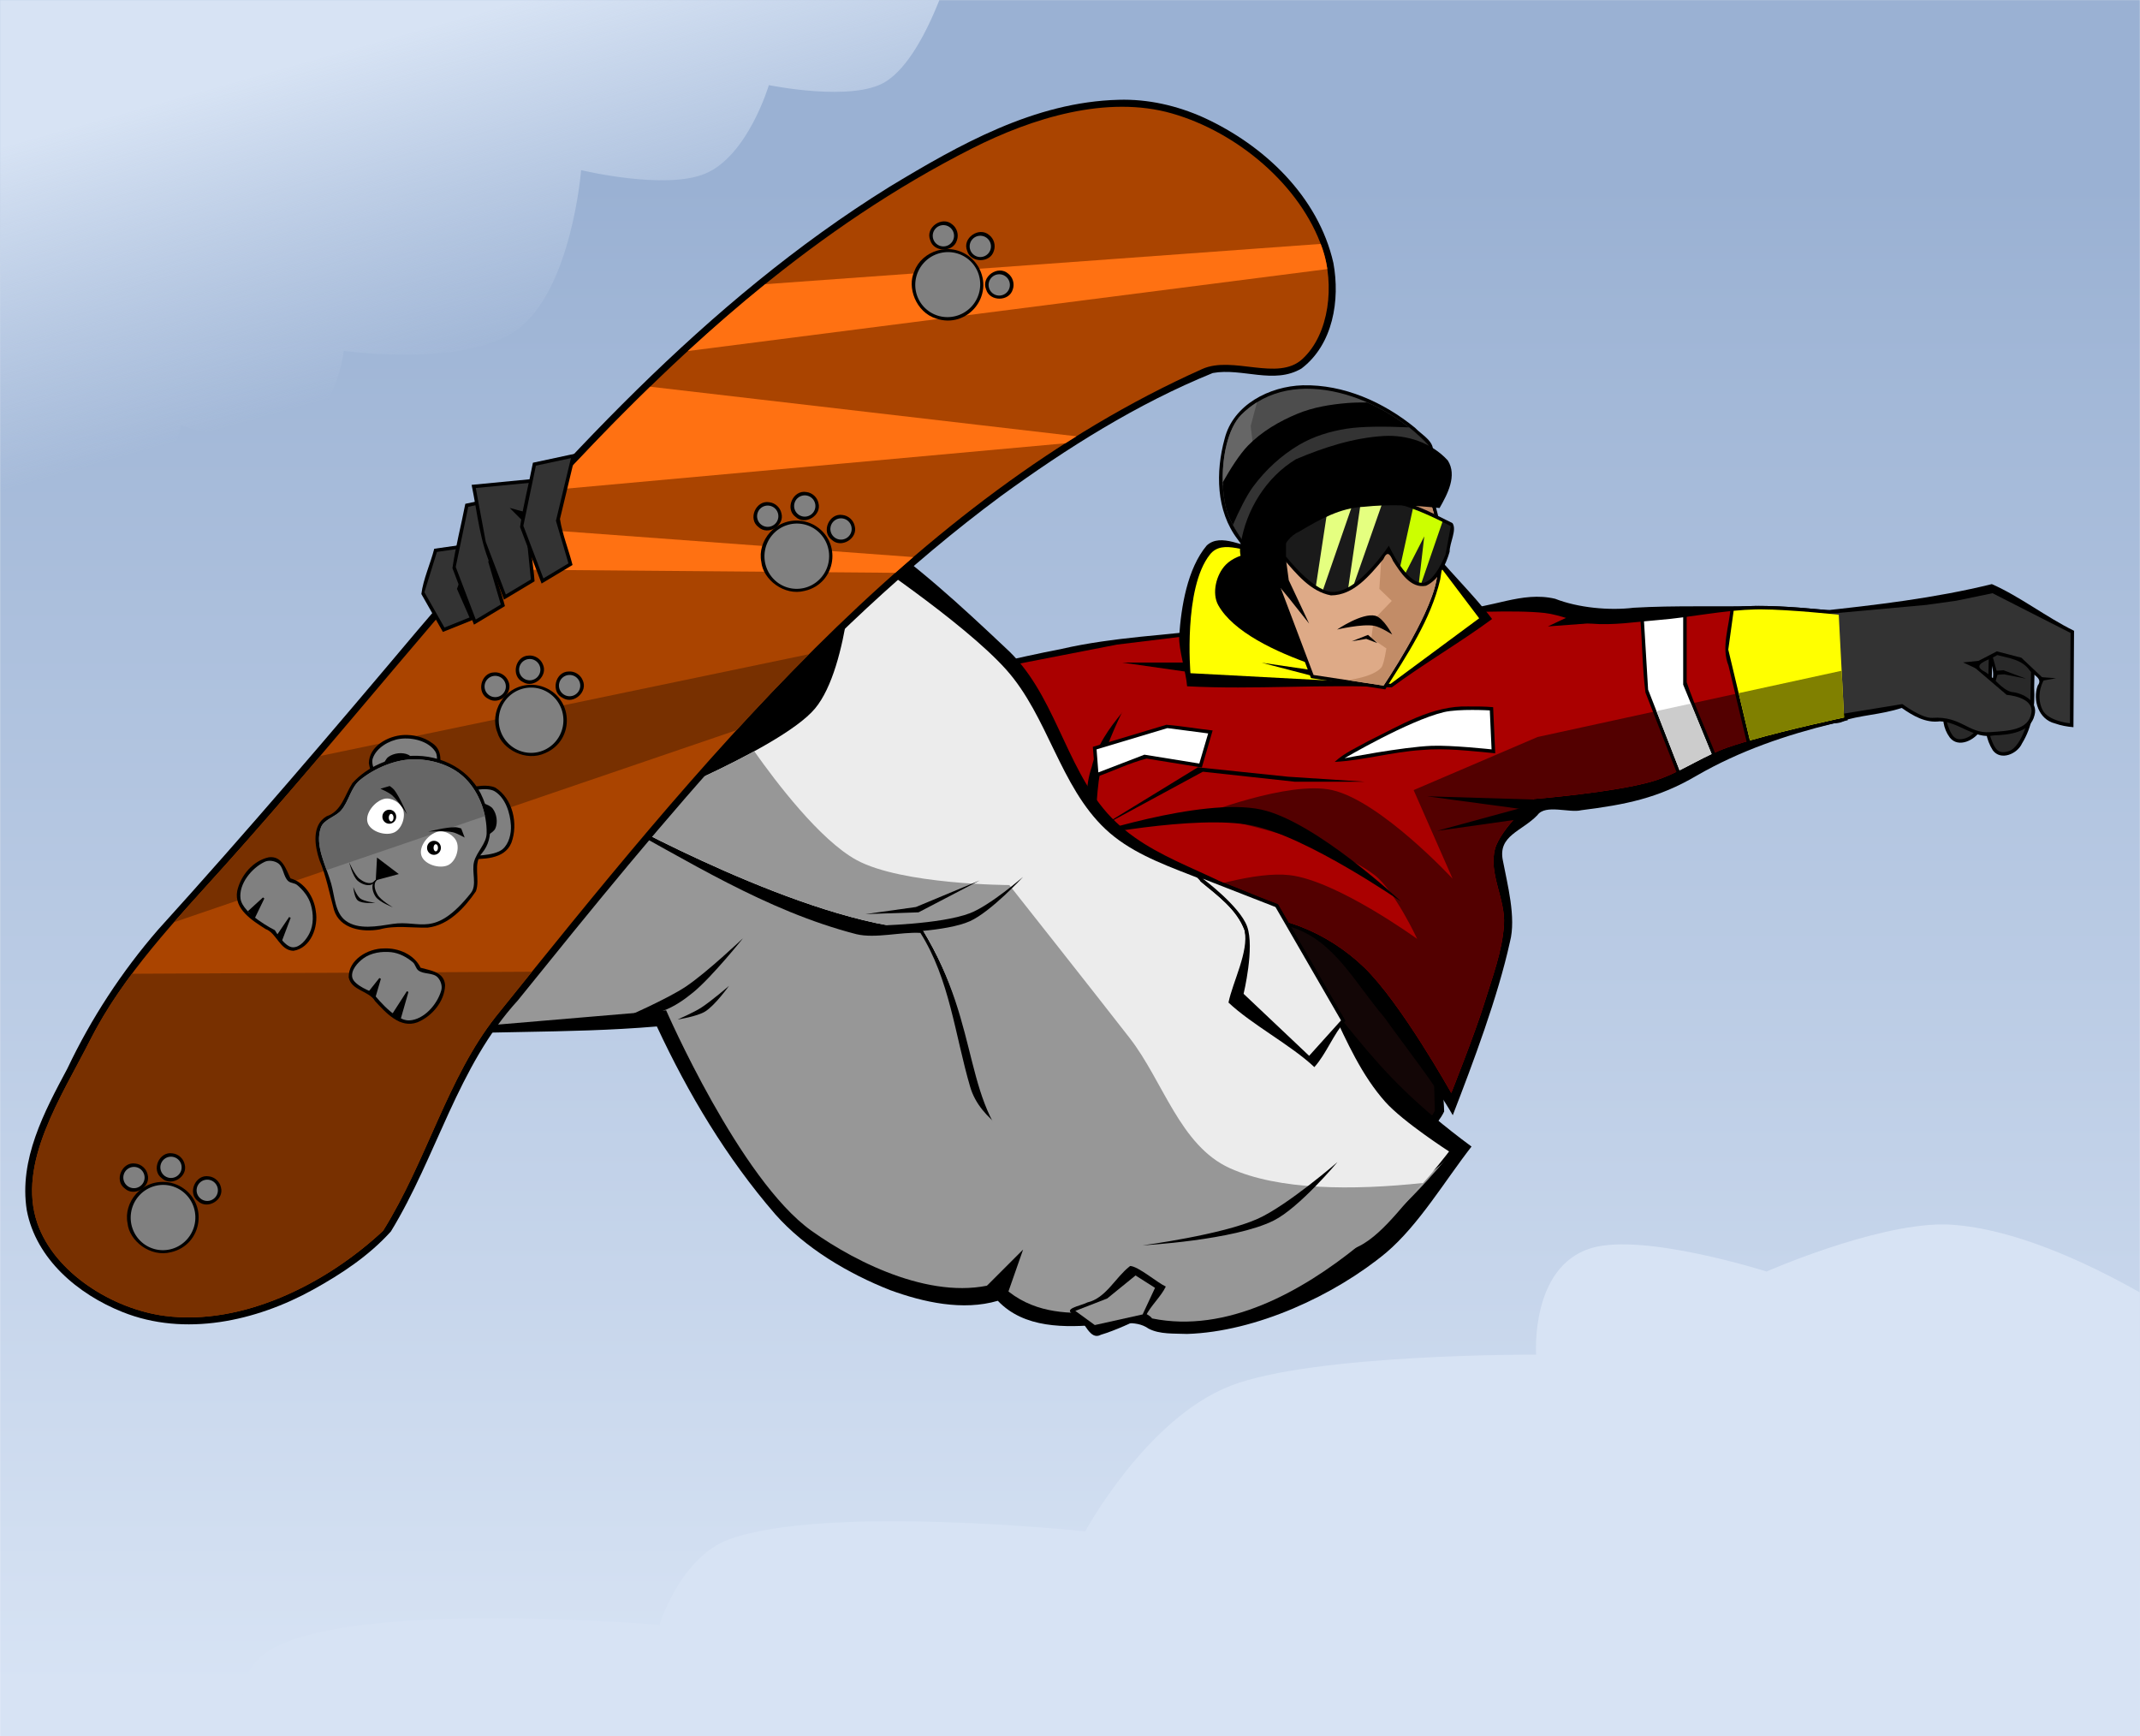 <?xml version="1.0" encoding="UTF-8" standalone="no"?>
<!-- Created with Inkscape (http://www.inkscape.org/) -->

<svg
   xmlns:dc="http://purl.org/dc/elements/1.1/"
   xmlns:cc="http://creativecommons.org/ns#"
   xmlns:rdf="http://www.w3.org/1999/02/22-rdf-syntax-ns#"
   xmlns:svg="http://www.w3.org/2000/svg"
   xmlns="http://www.w3.org/2000/svg"
   xmlns:xlink="http://www.w3.org/1999/xlink"
   xmlns:sodipodi="http://sodipodi.sourceforge.net/DTD/sodipodi-0.dtd"
   xmlns:inkscape="http://www.inkscape.org/namespaces/inkscape"
   width="1220.406"
   height="990.062"
   id="svg2"
   version="1.1"
   inkscape:version="0.48.2 r9819"
   sodipodi:docname="avatarka_snowbordist.svg"
   inkscape:export-filename="C:\Documents and Settings\satimofeev.KHB\                         \site\avatarka_snowbordist\avatarka_snowbordist_1000x1000.png"
   inkscape:export-xdpi="73.722618"
   inkscape:export-ydpi="73.722618">
  <defs
     id="defs4">
    <linearGradient
       inkscape:collect="always"
       id="linearGradient4228">
      <stop
         style="stop-color:#d7e3f4;stop-opacity:1;"
         offset="0"
         id="stop4230" />
      <stop
         style="stop-color:#d7e3f4;stop-opacity:0;"
         offset="1"
         id="stop4232" />
    </linearGradient>
    <linearGradient
       inkscape:collect="always"
       id="linearGradient4210">
      <stop
         style="stop-color:#9ab1d3;stop-opacity:1"
         offset="0"
         id="stop4212" />
      <stop
         style="stop-color:#d7e3f4;stop-opacity:1"
         offset="1"
         id="stop4214" />
    </linearGradient>
    <linearGradient
       inkscape:collect="always"
       xlink:href="#linearGradient4210"
       id="linearGradient4216"
       x1="-96.975"
       y1="38.169"
       x2="-96.975"
       y2="894.778"
       gradientUnits="userSpaceOnUse" />
    <linearGradient
       inkscape:collect="always"
       xlink:href="#linearGradient4228"
       id="linearGradient4234"
       x1="-182.857"
       y1="-10.495"
       x2="-131.429"
       y2="172.362"
       gradientUnits="userSpaceOnUse" />
  </defs>
  <sodipodi:namedview
     id="base"
     pagecolor="#ffffff"
     bordercolor="#666666"
     borderopacity="1.0"
     inkscape:pageopacity="0.0"
     inkscape:pageshadow="2"
     inkscape:zoom="0.24748737"
     inkscape:cx="362.01192"
     inkscape:cy="166.10344"
     inkscape:document-units="px"
     inkscape:current-layer="layer1"
     showgrid="false"
     showguides="true"
     inkscape:guide-bbox="true"
     inkscape:window-width="1366"
     inkscape:window-height="706"
     inkscape:window-x="-8"
     inkscape:window-y="-8"
     inkscape:window-maximized="1"
     fit-margin-top="0"
     fit-margin-left="0"
     fit-margin-right="0"
     fit-margin-bottom="0" />
  <g
     inkscape:label="Layer 1"
     inkscape:groupmode="layer"
     id="layer1"
     transform="translate(278.875,66.938)">
    <rect
       style="fill:url(#linearGradient4216);fill-opacity:1;stroke:#b4b4b4;stroke-width:0;stroke-miterlimit:4;stroke-opacity:1;stroke-dasharray:none;stroke-dashoffset:0"
       id="rect4208"
       width="1220.264"
       height="989.949"
       x="-278.802"
       y="-66.887" />
    <path
       style="fill:#d7e3f4;stroke:#000000;stroke-width:0;stroke-linecap:butt;stroke-linejoin:miter;stroke-miterlimit:4;stroke-opacity:1;stroke-dasharray:none"
       d="m 828.656,631.314 c -39.326,0.167 -100.094,26.859 -100.094,26.859 0,0 -70.278,-22.342 -100,-13.34 -34.913,10.574 -31.406,60.752 -31.406,60.752 0,0 -126.949,-0.648 -174.312,17.781 C 374.799,742.06 340,806.357 340,806.357 c 0,0 -147.212,-15.535 -202.844,4.458 -28.063,10.085 -40,48.903 -40,48.903 0,0 -175.177,-15.135 -222.875,14.815 -16.957,10.647 -16.958,30.043 -11.562,48.53 l 1078.75,0 0,-252.944 c -31.343,-17.694 -71.743,-36.166 -107.188,-38.626 -1.821,-0.126 -3.691,-0.187 -5.625,-0.178 z"
       id="path4218"
       inkscape:connector-curvature="0" />
    <path
       style="fill:#000000;stroke:#000000;stroke-width:0;stroke-linecap:butt;stroke-linejoin:miter;stroke-miterlimit:4;stroke-opacity:1;stroke-dasharray:none"
       d="m 854.64,294.003 c -5.81,3.275 -11.639,6.517 -17.438,9.812 0.375,5.413 4.292,11.499 -0.562,15.875 -6.005,9.818 -11.249,23.443 -3.625,33.906 4.936,6.373 14.417,1.47 17.688,-4.156 4.838,-6.362 7.071,-14.182 6.124,-22.216 0.294,-11.647 0.573,-23.294 0.876,-34.941 -1.021,0.573 -2.042,1.146 -3.062,1.719 z"
       id="path3971"
       inkscape:connector-curvature="0" />
    <path
       style="fill:#000000;stroke:#000000;stroke-width:0;stroke-linecap:butt;stroke-linejoin:miter;stroke-miterlimit:4;stroke-opacity:1;stroke-dasharray:none"
       d="m 879.515,295.816 c -8.74,1.354 -17.479,2.708 -26.219,4.062 1.037,6.51 5.194,13.056 4.406,19.531 -3.386,13.265 -8.037,29.068 -0.094,41.562 4.573,6.099 13.987,2.014 16.656,-3.969 5.812,-9.475 7.581,-20.686 6.901,-31.746 0.243,-9.939 0.474,-19.878 0.724,-29.817 -0.792,0.125 -1.583,0.25 -2.375,0.375 z"
       id="path3967"
       inkscape:connector-curvature="0" />
    <path
       style="fill:#000000;fill-opacity:1;stroke:#000000;stroke-width:0;stroke-linecap:butt;stroke-linejoin:miter;stroke-miterlimit:4;stroke-opacity:1;stroke-dasharray:none"
       d="m 416.484,291.503 c -29.802,3.785 -60.539,4.879 -89.874,11.594 -27.523,5.363 -54.293,12.215 -81.813,17.594 21.243,30.689 42.515,61.358 63.781,92.031 25.604,-1.488 51.21,-2.956 76.812,-4.469 11.353,-39.037 22.703,-78.076 34.125,-117.094 -1.01,0.115 -2.021,0.229 -3.031,0.344 z"
       id="path3071"
       inkscape:connector-curvature="0"
       sodipodi:nodetypes="ccccccc" />
    <path
       style="fill:#000000;stroke:#000000;stroke-width:0;stroke-linecap:butt;stroke-linejoin:miter;stroke-miterlimit:4;stroke-opacity:1;stroke-dasharray:none"
       d="m 549.523,554.357 -24.244,1.01 3.03,-38.386 z"
       id="path3053"
       inkscape:connector-curvature="0" />
    <path
       style="fill:#000000;stroke:#000000;stroke-width:0;stroke-linecap:butt;stroke-linejoin:miter;stroke-miterlimit:4;stroke-opacity:1;stroke-dasharray:none"
       d="m 444.734,432.159 c -3.871,7.931 -9.449,15.681 -12.312,23.719 4.983,17.086 9.292,34.554 14.688,51.406 27.208,27.208 54.417,54.417 81.625,81.625 4.076,-7.546 12.371,-14.355 15.97,-21.995 -0.311,-16.382 -5.548,-33.364 -1.781,-49.507 1.587,-10.603 3.138,-21.211 4.748,-31.81 -34.014,-18.37 -68.016,-36.763 -102,-55.188 l -0.472,0.881 z"
       id="path3083"
       inkscape:connector-curvature="0"
       sodipodi:nodetypes="cccccccccc" />
    <path
       style="fill:#130606;fill-opacity:1;stroke:#000000;stroke-width:0;stroke-linecap:butt;stroke-linejoin:miter;stroke-miterlimit:4;stroke-opacity:1;stroke-dasharray:none"
       d="m 538.411,534.154 1.01,32.325 -11.112,19.193 -79.802,-79.802 -14.142,-50.508 12.122,-22.223 98.995,53.538 z"
       id="path3027"
       inkscape:connector-curvature="0" />
    <path
       sodipodi:nodetypes="ccssccc"
       inkscape:connector-curvature="0"
       id="path3023"
       d="m 839.437,304.849 2.02,11.112 c 0,0 -13.905,18.841 -9.449,31.008 2.176,5.94 4.088,9.036 10.102,7.071 8.021,-2.621 12.479,-16.866 12.479,-16.866 l 1.01,-41.416 z"
       style="fill:#292929;fill-opacity:1;stroke:#000000;stroke-width:0;stroke-linecap:butt;stroke-linejoin:miter;stroke-miterlimit:4;stroke-opacity:1;stroke-dasharray:none" />
    <path
       style="fill:#292929;fill-opacity:1;stroke:#000000;stroke-width:0;stroke-linecap:butt;stroke-linejoin:miter;stroke-miterlimit:4;stroke-opacity:1;stroke-dasharray:none"
       d="m 855.823,301.512 4.52,16.112 c 0,0 -8.191,24.555 -3.734,36.723 2.176,5.94 4.088,9.036 10.102,7.071 8.021,-2.621 12.122,-22.223 12.122,-22.223 l 1.01,-41.416 z"
       id="path3021"
       inkscape:connector-curvature="0"
       sodipodi:nodetypes="ccssccc" />
    <path
       style="fill:#aa0000;fill-opacity:1;stroke:#000000;stroke-width:0;stroke-linecap:butt;stroke-linejoin:miter;stroke-miterlimit:4;stroke-opacity:1;stroke-dasharray:none"
       d="m 416.73,293.504 -58.571,7.143 -110,21.429 61.429,88.571 74.286,-4.286 z"
       id="path3007"
       inkscape:connector-curvature="0"
       sodipodi:nodetypes="cccccc" />
    <path
       style="fill:#000000;stroke:#000000;stroke-width:0;stroke-linecap:butt;stroke-linejoin:miter;stroke-miterlimit:4;stroke-opacity:1;stroke-dasharray:none"
       d="m 723.797,278.597 c -24.103,0.618 -46.947,-0.362 -71.004,1.04 -13.897,1.711 -31.7,0.031 -44.821,-5.116 -19.185,-4.514 -36.482,5.736 -56.049,6.013 -38.964,3.574 -78.041,6.537 -116.92,10.687 -19.162,4.291 -32.515,14.647 -51.677,18.936 -11.94,21.587 -33.89,35.995 -39.589,60.239 -7.225,21.088 -0.144,49.58 0.843,73.7 37.967,3.175 76.531,6.494 112.98,17.629 24.677,7.895 36.298,32.004 53.071,51.57 11.814,16.61 28.973,38.107 38.986,55.758 11.594,-29.947 25.723,-67.499 32.615,-98.907 3.656,-13.859 -1.531,-32.96 -4.058,-46.443 -2.882,-14.159 10.835,-16.536 19.72,-25.784 4.506,-6.418 18.3,-1.072 25.013,-2.812 24.883,-3.135 43.867,-6.74 65.875,-19.755 24.779,-14.246 50.647,-23.031 78.026,-29.75 6.411,-0.232 9.819,-2.696 7.651,-9.465 -0.939,-18.117 -1.87,-36.235 -2.815,-54.352 -15.909,-1.498 -31.848,-3.157 -47.844,-3.188 z"
       id="path3063"
       inkscape:connector-curvature="0"
       sodipodi:nodetypes="cccccccccccccccccccc" />
    <path
       style="fill:#000000;stroke:#000000;stroke-width:0;stroke-linecap:butt;stroke-linejoin:miter;stroke-miterlimit:4;stroke-opacity:1;stroke-dasharray:none"
       d="m 16.172,369.222 c 0.164,33.563 -1.035,68.148 -11.719,100.031 -4.008,13.279 -13.025,23.94 -25.063,30.75 -15.266,9.827 -32.639,15.894 -49.239,22.685 -6.719,4.034 8.25,2.445 11.426,2.056 52.729,-4.466 101.418,-1.86 154.148,-6.326 17.918,38.442 39.635,74.839 67.489,107.073 17.101,19.403 41.777,33.91 65.479,43.27 19.08,6.981 41.548,11.968 61.479,6.104 14.975,15.792 38.261,15.423 58.967,13.536 8.801,0.272 19.282,-3.148 27.002,2.34 6.366,3.357 14.697,2.718 21.969,3.031 39.209,-1.191 84.168,-21.996 113.508,-46.339 18.707,-15.882 33.574,-41.157 48.691,-60.521 C 496.631,539.858 493.656,515.726 431.83,451.846 376.093,427.447 230.655,428.206 174.792,404.179 121.919,391.68 69.04,379.207 16.172,366.691 c 0,0.844 0,1.688 0,2.531 z"
       id="path3055"
       inkscape:connector-curvature="0"
       sodipodi:nodetypes="cccccccccccccccccc" />
    <path
       style="fill:#979797;fill-opacity:1;stroke:#000000;stroke-width:0;stroke-linecap:butt;stroke-linejoin:miter;stroke-miterlimit:4;stroke-opacity:1;stroke-dasharray:none"
       d="M -67.556,523.504 101.015,509.218 c 0,0 42.01,96.555 82.857,125.714 26.529,18.938 71.317,40.901 106.862,29.593 30.383,31.777 76.862,7.231 87.424,20.407 84.905,17.317 171.429,-95.714 171.429,-95.714 L 343.872,480.646 175.301,406.361 18.158,369.218 c 0,0 2.781,84.736 -20,117.143 -14.47,20.584 -65.714,37.143 -65.714,37.143 z"
       id="path3005"
       inkscape:connector-curvature="0"
       sodipodi:nodetypes="ccsccccccsc" />
    <path
       style="fill:#000000;stroke:#000000;stroke-width:0;stroke-linecap:butt;stroke-linejoin:miter;stroke-miterlimit:4;stroke-opacity:1;stroke-dasharray:none"
       d="m 207.081,244.24 c -19.281,-18.814 -77.782,1.01 -77.782,1.01 l -52.528,66.67 c 0,0 -25.622,64.872 -6.061,85.863 26.858,28.821 118.188,0 118.188,0 l 22.223,-69.701 c 0,0 15.964,-64.323 -4.041,-83.843 z"
       id="path3025"
       inkscape:connector-curvature="0"
       sodipodi:nodetypes="sccsccs" />
    <path
       style="fill:#000000;stroke:#000000;stroke-width:0;stroke-linecap:butt;stroke-linejoin:miter;stroke-miterlimit:4;stroke-opacity:1;stroke-dasharray:none"
       d="m 464.046,152.784 c -18.849,0.545 -39.652,11.01 -44.539,30.489 -5.195,18.89 -4.943,41.182 7.415,57.338 8.527,12.269 18.818,23.279 29.749,33.424 15.072,-13.268 31.163,-25.509 45.665,-39.346 11.768,-14.163 24.422,-27.947 35.648,-42.342 2.306,-7.258 -5.859,-11.033 -9.938,-15.375 -17.809,-14.535 -40.507,-24.744 -64,-24.188 z"
       id="path3905"
       inkscape:connector-curvature="0" />
    <path
       style="fill:#aa0000;stroke:#000000;stroke-width:0;stroke-linecap:butt;stroke-linejoin:miter;stroke-miterlimit:4;stroke-opacity:1;stroke-dasharray:none"
       d="m 550.533,282.626 c 0,0 34.455,-1.943 51.518,0 8.927,1.017 17.313,5.279 26.264,6.061 12.764,1.115 25.614,-0.988 38.386,-2.02 18.569,-1.5 36.934,-5.643 55.558,-6.061 15.854,-0.356 47.477,3.03 47.477,3.03 l 3.03,58.589 c 0,0 -45.023,9.553 -66.67,17.173 -14.641,5.154 -27.537,14.807 -42.426,19.193 -21.88,6.446 -67.68,10.102 -67.68,10.102 0,0 -18.966,16.745 -22.223,28.284 -3.96,14.028 5.992,28.891 5.051,43.437 -0.986,15.24 -6.616,29.852 -11.112,44.447 -5.383,17.478 -18.948,51.488 -18.948,51.488 0,0 -28.788,-51.519 -49.743,-71.691 -10.363,-9.976 -22.934,-18.084 -36.365,-23.234 -36.646,-14.051 -116.168,-19.193 -116.168,-19.193 0,0 -2.8,-49.841 3.03,-73.741 5.463,-22.391 29.294,-62.629 29.294,-62.629 l 58.589,-13.132 z"
       id="path2999"
       inkscape:connector-curvature="0"
       sodipodi:nodetypes="cssssccsscaaacaacaccc" />
    <path
       style="fill:#530000;fill-opacity:1;stroke:#000000;stroke-width:0;stroke-linecap:butt;stroke-linejoin:miter;stroke-miterlimit:4;stroke-opacity:1;stroke-dasharray:none"
       d="m 771.39,315.566 -173.375,37.781 -70.719,30.281 22.219,50.531 c 0,0 -40.974,-44.231 -68.688,-50.531 -24.728,-5.621 -74.75,14.156 -74.75,14.156 0,0 71.372,12.974 99,34.344 11.524,8.913 24.25,36.375 24.25,36.375 0,0 -45.824,-33.266 -72.75,-36.375 -19.131,-2.209 -50.05,7.341 -68.812,14.062 25.071,3.016 55.767,7.892 74.875,15.219 13.431,5.15 26.012,13.274 36.375,23.25 20.955,20.172 49.75,71.688 49.75,71.688 0,0 13.554,-34.022 18.938,-51.5 4.496,-14.595 10.139,-29.198 11.125,-44.438 0.941,-14.546 -9.022,-29.409 -5.062,-43.438 3.257,-11.539 22.219,-28.281 22.219,-28.281 0,0 45.807,-3.648 67.688,-10.094 14.889,-4.386 27.796,-14.034 42.438,-19.188 21.647,-7.62 66.656,-17.188 66.656,-17.188 l -1.375,-26.656 z"
       id="path3985"
       inkscape:connector-curvature="0" />
    <path
       style="fill:#000000;stroke:#000000;stroke-width:0;stroke-linecap:butt;stroke-linejoin:miter;stroke-miterlimit:4;stroke-opacity:1;stroke-dasharray:none"
       d="m 414.668,310.91 -53.538,0 49.497,7.071 z"
       id="path4021"
       inkscape:connector-curvature="0" />
    <path
       style="fill:#000000;stroke:#000000;stroke-width:0;stroke-linecap:butt;stroke-linejoin:miter;stroke-miterlimit:4;stroke-opacity:1;stroke-dasharray:none"
       d="m 347.087,405.646 60,-32.5 52.5,5.714 40,0 -43.929,-2.857 -51.429,-5.357 z"
       id="path3927"
       inkscape:connector-curvature="0" />
    <path
       style="fill:#000000;fill-opacity:1;stroke:#000000;stroke-width:0;stroke-linecap:butt;stroke-linejoin:miter;stroke-miterlimit:4;stroke-opacity:1;stroke-dasharray:none"
       d="m 492.671,241.597 c -17.662,-0.023 -35.316,1.435 -52.719,4.062 -9.454,0.032 -22.454,-9.043 -30.64,-1.525 -11.118,13.198 -14.624,35.251 -15.714,51.783 -0.293,7.992 3.96,20.541 4.511,28.517 38.896,2.055 77.791,-1.416 116.688,0.632 17.544,-13.024 39.66,-26.015 57.233,-39 -11.017,-14.604 -26.616,-29.181 -37.639,-43.781 -13.895,-0.636 -27.811,-0.806 -41.719,-0.688 z"
       id="path3075"
       inkscape:connector-curvature="0"
       sodipodi:nodetypes="ccccccccc" />
    <path
       style="fill:#ffff00;fill-opacity:1;stroke:#000000;stroke-width:0;stroke-linecap:butt;stroke-linejoin:miter;stroke-miterlimit:4;stroke-opacity:1;stroke-dasharray:none"
       d="m 444.467,247.271 c -12.013,2.431 -25.707,-7.573 -33.335,2.02 -15.234,19.158 -11.112,67.68 -11.112,67.68 l 114.147,6.061 50.508,-37.376 -31.315,-41.416 c 0,0 -59.834,-2.849 -88.893,3.03 z"
       id="path2997"
       inkscape:connector-curvature="0"
       sodipodi:nodetypes="ssccccs" />
    <path
       style="fill:#000000;stroke:#000000;stroke-width:0;stroke-linecap:butt;stroke-linejoin:miter;stroke-miterlimit:4;stroke-opacity:1;stroke-dasharray:none"
       d="m 472.444,315.646 -31.786,-4.643 34.286,8.929 z"
       id="path3935"
       inkscape:connector-curvature="0" />
    <path
       style="fill:#000000;stroke:#000000;stroke-width:0;stroke-linecap:butt;stroke-linejoin:miter;stroke-miterlimit:4;stroke-opacity:1;stroke-dasharray:none"
       d="m 479.198,250.79 c 0,0 -44.464,-10.489 -59.02,4.315 -5.491,5.585 -8.119,16.273 -4.286,23.102 17.085,30.437 95.816,45.397 95.816,45.397 z"
       id="path2995"
       inkscape:connector-curvature="0"
       sodipodi:nodetypes="csscc" />
    <path
       style="fill:#000000;stroke:#000000;stroke-width:0;stroke-linecap:butt;stroke-linejoin:miter;stroke-miterlimit:4;stroke-opacity:1;stroke-dasharray:none"
       d="m 499.296,185.628 c -18.264,0.611 -37.593,8.278 -48.125,23.719 -7.73,15.444 -5.163,33.943 -3.188,50.438 1.87,15.152 9.835,28.663 14.402,43.086 2.124,5.639 4.264,11.272 6.379,16.914 14.12,2.095 28.226,4.292 42.344,6.406 12.441,-19.671 25.942,-39.719 31.344,-62.625 3.999,-22.032 -1.423,-45.106 -11.938,-64.5 -6.172,-11.105 -19.557,-13.606 -31.219,-13.438 z"
       id="path3079"
       inkscape:connector-curvature="0" />
    <path
       style="fill:#4d4d4d;stroke:#000000;stroke-width:0;stroke-linecap:butt;stroke-linejoin:miter;stroke-miterlimit:4;stroke-opacity:1;stroke-dasharray:none"
       d="m 536.015,192.075 c 0,0 0.793,-3.835 -0.353,-5.093 -24.252,-26.612 -76.488,-47.55 -106.602,-17.412 -10.097,10.106 -13.036,35.756 -8.76,53.219 4.814,19.657 36.429,48.571 36.429,48.571 l 42.143,-35.714 z"
       id="path2993"
       inkscape:connector-curvature="0"
       sodipodi:nodetypes="casaccc" />
    <path
       style="fill:#666666;stroke:#000000;stroke-width:0;stroke-linecap:butt;stroke-linejoin:miter;stroke-miterlimit:4;stroke-opacity:1;stroke-dasharray:none"
       d="m 437.953,162.472 c -3.128,1.951 -6.118,4.303 -8.906,7.094 -7.785,7.792 -11.283,24.824 -10.531,40.219 l 20.406,3.156 -4.562,-36.875 3.594,-13.594 z"
       id="path4028"
       inkscape:connector-curvature="0" />
    <path
       style="fill:#000000;stroke:#000000;stroke-width:0;stroke-linecap:butt;stroke-linejoin:miter;stroke-miterlimit:4;stroke-opacity:1;stroke-dasharray:none"
       d="m 500.859,162.566 c -4.193,-0.026 -8.118,0.068 -11.438,0.344 -9.609,0.8 -19.368,2.386 -28.281,6.062 -10.361,4.274 -20.457,10.162 -28.281,18.188 -4.766,4.888 -10.014,13.185 -14.406,20.938 0.146,5.171 0.744,10.196 1.844,14.688 1.937,7.907 8.224,17.3 15.031,25.719 l 4.594,-7.812 58.094,-34.844 26.25,0 11.75,-13.781 c 0,0 0.802,-3.836 -0.344,-5.094 -8.743,-9.594 -21.144,-18.415 -34.812,-24.406 z"
       id="path3914"
       inkscape:connector-curvature="0" />
    <path
       style="fill:#333333;stroke:#000000;stroke-width:0;stroke-linecap:butt;stroke-linejoin:miter;stroke-miterlimit:4;stroke-opacity:1;stroke-dasharray:none"
       d="m 505.171,176.409 c -6.011,0.089 -11.72,0.429 -16.25,1.156 -9.305,1.493 -18.656,4.32 -26.781,9.094 -10.175,5.978 -19.211,14.278 -26.25,23.75 -3.98,5.356 -8.257,14.156 -11.656,22 9.89,18.271 32.5,38.938 32.5,38.938 l 42.125,-35.688 37.156,-43.594 c 0,0 0.802,-3.836 -0.344,-5.094 -3.218,-3.532 -6.944,-6.962 -11.031,-10.188 -6.134,-0.282 -12.936,-0.472 -19.469,-0.375 z"
       id="path3909"
       inkscape:connector-curvature="0" />
    <path
       style="fill:#deaa87;stroke:#000000;stroke-width:0;stroke-linecap:butt;stroke-linejoin:miter;stroke-miterlimit:4;stroke-opacity:1;stroke-dasharray:none"
       d="m 540.208,264.515 c -4.455,21.781 -30.081,59.527 -30.081,59.527 L 470.226,317.981 451.538,268.484 c 0,0 -9.667,-44.862 3.03,-60.609 13.792,-17.104 43.165,-25.145 63.64,-17.173 11.142,4.339 15.494,18.934 19.193,30.305 4.496,13.82 5.718,29.27 2.806,43.508 z"
       id="path2985"
       inkscape:connector-curvature="0"
       sodipodi:nodetypes="acccaaaa" />
    <path
       style="fill:#c28c67;fill-opacity:1;stroke:#000000;stroke-width:0;stroke-linecap:butt;stroke-linejoin:miter;stroke-miterlimit:4;stroke-opacity:1;stroke-dasharray:none"
       d="m 507.453,198.503 2.125,37.844 c 0,6.429 -1.834,32.545 -1.834,32.545 l 7.098,6.846 -10.264,10.61 -1.406,10.719 8.562,5.719 c 0,0 -1.321,9.22 -2.875,10.983 -4.964,5.631 -19.25,7.142 -19.25,7.142 l 20.531,3.125 c 0,0 25.608,-37.75 30.062,-59.531 2.912,-14.238 1.683,-29.68 -2.812,-43.5 -2.052,-6.307 -4.28,-13.603 -7.781,-19.594 z"
       id="path4016"
       inkscape:connector-curvature="0"
       sodipodi:nodetypes="cccccccsccsscc" />
    <path
       style="fill:#000000;stroke:#000000;stroke-width:0;stroke-linecap:butt;stroke-linejoin:miter;stroke-miterlimit:4;stroke-opacity:1;stroke-dasharray:none"
       d="m 483.648,292.075 c 0,0 14.298,-9.737 21.786,-7.857 4.66,1.17 9.643,10.714 9.643,10.714 0,0 -6.582,-4.336 -10.357,-5 -6.953,-1.224 -21.071,2.143 -21.071,2.143 z"
       id="path2989"
       inkscape:connector-curvature="0"
       sodipodi:nodetypes="cacac" />
    <path
       style="fill:#000000;stroke:#000000;stroke-width:0;stroke-linecap:butt;stroke-linejoin:miter;stroke-miterlimit:4;stroke-opacity:1;stroke-dasharray:none"
       d="m 506.703,217.659 c -18.363,0.605 -36.411,4.601 -54.188,8.969 0.323,8.283 -0.628,17.003 0.438,25.031 7.39,8.483 15.429,18.725 27.188,20.938 13.006,-0.031 22.113,-11.49 29.833,-20.571 2.318,-5.094 3.847,-3.029 5.605,0.977 4.131,6.347 9.939,15.88 18.812,14.094 7.371,-3.473 11.255,-11.944 13.431,-19.403 -0.018,-5.166 4.299,-12.445 1.631,-16.316 -13.308,-6.589 -27.352,-14.573 -42.75,-13.719 z"
       id="path3049"
       inkscape:connector-curvature="0" />
    <path
       style="fill:#1a1a1a;stroke:#000000;stroke-width:0;stroke-linecap:butt;stroke-linejoin:miter;stroke-miterlimit:4;stroke-opacity:1;stroke-dasharray:none"
       d="m 548.513,233.128 c 0,0 -21.479,-11.697 -33.335,-13.132 -20.256,-2.451 -60.66,8.204 -60.66,8.204 l 0,22.223 c 0,0 15.228,19.76 26.264,20.203 14.838,0.596 32.376,-26.387 32.376,-26.387 0,0 9.661,21.466 19.193,21.213 6.939,-0.184 13.132,-16.162 13.132,-16.162 z"
       id="path2987"
       inkscape:connector-curvature="0"
       sodipodi:nodetypes="csccscscc" />
    <path
       style="fill:#e5ff80;stroke:#000000;stroke-width:0;stroke-linecap:butt;stroke-linejoin:miter;stroke-miterlimit:4;stroke-opacity:1;stroke-dasharray:none"
       d="m 508.984,219.628 c -3.699,-0.032 -7.757,0.21 -11.938,0.625 l -7,47.75 c 1.118,-0.622 2.219,-1.345 3.312,-2.125 l 16.188,-46.219 c -0.187,-0.003 -0.373,-0.03 -0.562,-0.031 z m -16.531,1.156 c -4.793,0.601 -9.612,1.386 -14.156,2.219 l -6.688,44 c 1.348,0.892 2.72,1.68 4.062,2.281 l 16.781,-48.5 z"
       id="path3953"
       inkscape:connector-curvature="0" />
    <path
       style="fill:#000000;stroke:#000000;stroke-width:0;stroke-linecap:butt;stroke-linejoin:miter;stroke-miterlimit:4;stroke-opacity:1;stroke-dasharray:none"
       d="m 510.296,181.691 c -17.344,1.024 -34.117,6.502 -50.062,13.219 -16.959,10.208 -28.547,28.941 -31.531,48.312 -1.415,5.899 0.686,12.272 6.156,15.188 3.578,2.473 7.591,4.165 11.719,5.5 3.649,-9.922 4.838,-23.009 15.756,-27.872 11.296,-6.747 23.208,-13.383 36.581,-13.968 14.347,-1.532 28.852,-0.886 43.164,0.715 4.475,-7.821 10.208,-18.508 4.688,-27.156 -9.178,-10.041 -23.025,-14.706 -36.469,-13.938 z"
       id="path3901"
       inkscape:connector-curvature="0" />
    <path
       sodipodi:nodetypes="aaaacsccasca"
       inkscape:connector-curvature="0"
       id="path4003"
       d="m 511.137,561.428 c -26.742,-30.005 -33.511,-75.331 -62.629,-103.036 -26.633,-25.34 -70.209,-27.327 -96.975,-52.528 -25.986,-24.467 -32.789,-64.297 -56.569,-90.914 -24.596,-27.529 -86.873,-68.69 -86.873,-68.69 0,0 -2.192,66.998 -22.223,90.914 -20.328,24.27 -115.445,61.243 -115.445,61.243 0,0 110.423,61.45 176.772,64.709 34.92,57.545 23.321,99.689 59.891,130.627 47.393,40.093 119.3,62.358 179.807,48.487 26.059,-5.974 60.609,-52.528 60.609,-52.528 0,0 -26.148,-16.82 -36.365,-28.284 z"
       style="fill:#ececec;stroke:#000000;stroke-width:0;stroke-linecap:butt;stroke-linejoin:miter;stroke-miterlimit:4;stroke-opacity:1;stroke-dasharray:none" />
    <path
       style="fill:#000000;stroke:#000000;stroke-width:0;stroke-linecap:butt;stroke-linejoin:miter;stroke-miterlimit:4;stroke-opacity:1;stroke-dasharray:none"
       d="m 476.484,225.993 c 20.058,-10.964 64.531,-5.347 64.531,-5.347 0,0 11.039,-17.469 3.24,-24.819 -18.581,-17.511 -42.262,-14.555 -78.867,-1.089 -17.933,6.597 -35.81,34.43 -34.891,54.51 0.335,7.32 14.804,12.113 14.804,12.113 7.867,-24.459 5.031,-21.072 31.183,-35.368 z"
       id="path2991"
       inkscape:connector-curvature="0"
       sodipodi:nodetypes="scssscs" />
    <path
       style="fill:#000000;stroke:#000000;stroke-width:0;stroke-linecap:butt;stroke-linejoin:miter;stroke-miterlimit:4;stroke-opacity:1;stroke-dasharray:none"
       d="m 336.381,410.915 c 0,0 66.578,-13.673 98.995,-7.071 31.136,6.341 84.853,43.437 84.853,43.437 0,0 -48.683,-45.764 -79.802,-52.528 -34.297,-7.454 -104.046,16.162 -104.046,16.162 z"
       id="path3923"
       inkscape:connector-curvature="0"
       sodipodi:nodetypes="cacac" />
    <path
       style="fill:#000000;stroke:#000000;stroke-width:0;stroke-linecap:butt;stroke-linejoin:miter;stroke-miterlimit:4;stroke-opacity:1;stroke-dasharray:none"
       d="m 206.078,246.159 c -1.836,27.973 -4.355,56.876 -16.812,82.312 -8.634,15.868 -26.121,23.536 -41.034,32.386 -26.603,14.148 -54.428,26.226 -82.56,37.239 46.866,25.23 92.019,54.335 143.777,67.686 10.867,2.627 25.407,-1.365 36.567,-0.717 16.692,26.438 19.683,58.12 28.365,87.742 5.685,19.581 27.25,29.534 44.037,41.285 43.804,33.275 109.176,47.83 164.466,42.611 13.958,-1.247 6.939,-3.451 17.922,-12.638 16.764,-12.446 36.835,-18.436 49.679,-34.812 -19.15,-12.617 -39.171,-25.782 -50.402,-46.412 -18.343,-30.175 -27.089,-67.625 -55.504,-90.494 -28.969,-22.938 -66.527,-27.225 -91.902,-55.451 -24.746,-27.904 -30.215,-69.31 -58.438,-94.677 -25.342,-23.907 -50.607,-47.209 -79.432,-66.765 -0.052,1.188 -8.676,9.518 -8.728,10.705 z"
       id="path3059"
       inkscape:connector-curvature="0"
       sodipodi:nodetypes="ccccccccccccccccc" />
    <path
       style="fill:#ececec;stroke:#000000;stroke-width:0;stroke-linecap:butt;stroke-linejoin:miter;stroke-miterlimit:4;stroke-opacity:1;stroke-dasharray:none"
       d="m 511.137,561.428 c -26.742,-30.005 -33.511,-75.331 -62.629,-103.036 -26.633,-25.34 -70.209,-27.327 -96.975,-52.528 -25.986,-24.467 -32.789,-64.297 -56.569,-90.914 -24.596,-27.529 -86.873,-68.69 -86.873,-68.69 0,0 -2.192,66.998 -22.223,90.914 -20.328,24.27 -115.445,61.243 -115.445,61.243 0,0 110.423,61.45 176.772,64.709 34.92,57.545 23.321,99.689 59.891,130.627 47.393,40.093 119.3,62.358 179.807,48.487 26.059,-5.974 60.609,-52.528 60.609,-52.528 0,0 -26.148,-16.82 -36.365,-28.284 z"
       id="path3001"
       inkscape:connector-curvature="0"
       sodipodi:nodetypes="aaaacsccasca" />
    <path
       style="fill:#000000;stroke:#000000;stroke-width:0;stroke-linecap:butt;stroke-linejoin:miter;stroke-miterlimit:4;stroke-opacity:1;stroke-dasharray:none"
       d="m 173.872,250.646 c 0,0 19.401,31.959 15.714,48.571 -4.088,18.42 -21.714,32.953 -38.571,41.429 -11.558,5.811 -26.013,7.391 -38.571,4.286 -17.309,-4.279 -44.286,-30 -44.286,-30 L 103.872,246.361 z"
       id="path3009"
       inkscape:connector-curvature="0"
       sodipodi:nodetypes="csssccc" />
    <path
       style="fill:#000000;stroke:#000000;stroke-width:0;stroke-linecap:butt;stroke-linejoin:miter;stroke-miterlimit:4;stroke-opacity:1;stroke-dasharray:none"
       d="m 558.672,335.941 c -20.718,-0.682 -39.041,10.837 -56.981,19.601 -6.651,3.753 -13.778,6.769 -19.425,12.024 16.585,-0.954 32.843,-5.682 49.434,-6.775 14.051,-1.279 28.142,0.578 42.129,1.837 -0.381,-8.761 -0.765,-17.522 -1.188,-26.281 -4.637,-0.406 -9.315,-0.438 -13.969,-0.406 z"
       id="path3115"
       inkscape:connector-curvature="0" />
    <path
       style="fill:#979797;fill-opacity:1;stroke:#000000;stroke-width:0;stroke-linecap:butt;stroke-linejoin:miter;stroke-miterlimit:4;stroke-opacity:1;stroke-dasharray:none"
       d="m 151.265,361.472 c -34.858,19.056 -80.844,36.938 -80.844,36.938 0,0 110.433,61.459 176.781,64.719 34.92,57.545 21.519,101.116 58.089,132.054 47.393,40.093 124.662,64.514 185.17,50.643 15.201,-3.485 29.68,-24.328 42.116,-38.134 -40.397,4.284 -82.418,4.109 -110.125,-8.469 -28.446,-12.914 -37.973,-49.624 -57.156,-74.281 -22.697,-29.173 -68.562,-87.156 -68.562,-87.156 0,0 -61.32,-0.177 -87.156,-14.281 -20.881,-11.399 -46.085,-44.687 -58.312,-62.031 z"
       id="path4009"
       inkscape:connector-curvature="0"
       sodipodi:nodetypes="cccsscsscsc" />
    <path
       style="fill:#000000;stroke:#000000;stroke-width:0;stroke-linecap:butt;stroke-linejoin:miter;stroke-miterlimit:4;stroke-opacity:1;stroke-dasharray:none"
       d="M 359.015,-10.028 C 311.104,-8.804 268.233,15.505 228.292,39.658 122.877,105.148 39.186,198.689 -40.679,292.431 c -48.543,57.678 -97.527,115.035 -148.056,170.822 -20.727,23.911 -38.202,50.645 -51.722,79.179 -13.161,24.635 -27.722,51.814 -23.149,80.771 5.271,27.86 29.206,47.925 54.512,58.031 35.6,14.323 76.203,5.264 108.663,-12.673 16.261,-8.98 31.966,-19.37 44.466,-33.225 26.18,-42.814 38.091,-94.266 72.394,-131.763 C 100.004,400.021 184.702,295.49 292.046,215.878 c 37.574,-27.317 77.511,-52.543 120.688,-70.094 16.725,-3.097 34.905,6.73 50.594,-2.562 18.029,-13.662 22.107,-39.042 18.2,-60.235 C 472.897,45.082 442.017,15.882 407.546,0.097 392.368,-6.726 375.77,-10.543 359.015,-10.028 z"
       id="path3947"
       inkscape:connector-curvature="0" />
    <path
       style="fill:#000000;stroke:#000000;stroke-width:0;stroke-linecap:butt;stroke-linejoin:miter;stroke-miterlimit:4;stroke-opacity:1;stroke-dasharray:none"
       d="m 857.047,266.164 c -32.673,8.047 -66.412,11.959 -99.781,15.527 3.586,22.425 9.273,40.571 12.862,62.996 12.562,-4.065 22.982,-3.839 35.545,-7.902 6.379,4.47 13.595,8.717 21.719,7.625 10.873,0.251 19.471,10.295 30.776,8.045 8.508,-0.364 20.936,-1.508 23.224,-11.576 2.191,-7.904 -6.581,-12.605 -13.188,-13.219 -5.903,-1.607 -9.648,-8.037 -14.807,-11.316 -9.254,-4.55 2.364,-6.718 6.713,-9.715 6.815,1.799 14.215,2.54 18.554,8.817 2.257,2.733 7.62,4.609 4.54,8.558 -3.063,8.348 0.556,19.308 9.781,21.594 3.414,1.21 6.987,1.877 10.594,2.156 0.082,-18.323 0.251,-36.646 0.344,-54.969 -15.639,-7.657 -31.122,-19.717 -46.875,-26.621 z"
       id="path3067"
       inkscape:connector-curvature="0"
       sodipodi:nodetypes="cccccccccccccccc" />
    <path
       style="fill:#000000;stroke:#000000;stroke-width:0;stroke-linecap:butt;stroke-linejoin:miter;stroke-miterlimit:4;stroke-opacity:1;stroke-dasharray:none"
       d="m 722.234,278.597 c -4.74,0.085 -9.471,0.469 -14.188,0.938 -0.742,11.083 -5.499,22.357 -1.164,33.192 3.573,15.02 7.166,30.035 10.727,45.058 18.911,-5.331 38.093,-9.874 57.25,-13.969 -1.087,-20.666 -2.134,-41.334 -3.219,-62 -16.417,-1.625 -32.891,-3.311 -49.406,-3.219 z"
       id="path3127"
       inkscape:connector-curvature="0" />
    <path
       style="fill:#333333;stroke:#000000;stroke-width:0;stroke-linecap:butt;stroke-linejoin:miter;stroke-miterlimit:4;stroke-opacity:1;stroke-dasharray:none"
       d="m 771.015,340.289 35,-5.714 c 0,0 11.109,8.267 17.143,7.857 16.445,-1.116 20.376,9.057 32.857,8.153 10.398,-0.753 21.968,-0.983 23.571,-11.01 1.471,-9.2 -14.091,-10.245 -14.091,-10.245 l -20.194,-17.255 14.603,-7.561 13.969,3.633 13.051,12.297 c 0,0 -5.387,8.408 -1.01,17.398 3.173,6.518 15.653,7.693 15.653,7.693 l 0.357,-51.52 -44.48,-22.654 -20.714,4.286 -17.108,2.382 -60.035,5.475 z"
       id="path3019"
       inkscape:connector-curvature="0"
       sodipodi:nodetypes="ccssscccccsccccccc" />
    <path
       style="fill:#000000;stroke:#000000;stroke-width:0;stroke-linecap:butt;stroke-linejoin:miter;stroke-miterlimit:4;stroke-opacity:1;stroke-dasharray:none"
       d="m 453.053,241.21 3.03,22.728 11.617,24.749 -11.617,-14.647 -12.122,-14.647 z"
       id="path3029"
       inkscape:connector-curvature="0" />
    <path
       style="fill:#000000;stroke:#000000;stroke-width:0;stroke-linecap:butt;stroke-linejoin:miter;stroke-miterlimit:4;stroke-opacity:1;stroke-dasharray:none"
       d="m 386.328,346.378 c -13.99,4.198 -27.979,8.396 -41.969,12.594 0.458,5.801 0.869,11.606 1.344,17.406 9.779,-3.411 19.426,-8.184 29.3,-10.715 10.504,1.696 21.008,3.397 31.513,5.09 2.006,-7.055 4.115,-14.08 6.156,-21.125 -8.778,-0.978 -17.598,-2.527 -26.344,-3.25 z"
       id="path3117"
       inkscape:connector-curvature="0" />
    <path
       style="fill:#ffffff;stroke:#000000;stroke-width:0;stroke-linecap:butt;stroke-linejoin:miter;stroke-miterlimit:4;stroke-opacity:1;stroke-dasharray:none"
       d="m 487.904,365.458 c 0,0 36.358,-21.392 56.569,-26.264 8.517,-2.053 26.264,-1.01 26.264,-1.01 l 1.01,22.223 c 0,0 -22.887,-2.497 -34.345,-2.02 -16.652,0.693 -49.497,7.071 -49.497,7.071 z"
       id="path3031"
       inkscape:connector-curvature="0"
       sodipodi:nodetypes="caccac" />
    <path
       style="fill:#ffffff;stroke:#000000;stroke-width:0;stroke-linecap:butt;stroke-linejoin:miter;stroke-miterlimit:4;stroke-opacity:1;stroke-dasharray:none"
       d="m 410.122,351.316 -23.234,-3.03 -40.406,12.122 1.01,13.132 26.264,-10.102 31.315,5.051 z"
       id="path3033"
       inkscape:connector-curvature="0" />
    <path
       style="fill:#000000;stroke:#000000;stroke-width:0;stroke-linecap:butt;stroke-linejoin:miter;stroke-miterlimit:4;stroke-opacity:1;stroke-dasharray:none"
       d="m 405.89,435.784 c 9.528,7.911 20.704,15.884 25.062,27.938 2.355,12.201 -0.36,24.86 -2.812,36.781 13.218,12.522 26.448,25.031 39.688,37.531 6.835,-7.612 13.707,-15.191 20.531,-22.812 -12.864,-22.142 -25.638,-44.338 -38.469,-66.5 -15.061,-5.439 -29.695,-12.579 -45.066,-16.843 -5.357,-1.679 0.281,2.235 1.066,3.905 z"
       id="path3087"
       inkscape:connector-curvature="0" />
    <path
       style="fill:#000000;stroke:#000000;stroke-width:0;stroke-linecap:butt;stroke-linejoin:miter;stroke-miterlimit:4;stroke-opacity:1;stroke-dasharray:none"
       d="m 405.89,435.784 c 9.528,7.911 20.704,15.884 25.062,27.938 2.355,12.201 -6.788,29.146 -9.241,41.067 13.218,12.522 35.734,24.317 48.973,36.817 6.835,-7.612 10.85,-18.762 17.674,-26.384 -12.864,-22.142 -25.638,-44.338 -38.469,-66.5 -15.061,-5.439 -29.695,-12.579 -45.066,-16.843 -5.357,-1.679 0.281,2.235 1.066,3.905 z"
       id="path3977"
       inkscape:connector-curvature="0"
       sodipodi:nodetypes="cccccccc" />
    <path
       style="fill:#ececec;fill-opacity:1;stroke:#000000;stroke-width:0;stroke-linecap:butt;stroke-linejoin:miter;stroke-miterlimit:4;stroke-opacity:1;stroke-dasharray:none"
       d="m 407.091,434.149 c 0,0 21.038,15.623 25.254,27.274 4.36,12.048 -2.02,38.386 -2.02,38.386 l 37.376,35.355 18.183,-20.203 -37.376,-64.65 z"
       id="path3035"
       inkscape:connector-curvature="0"
       sodipodi:nodetypes="caccccc" />
    <path
       style="fill:#000000;stroke:#000000;stroke-width:0;stroke-linecap:butt;stroke-linejoin:miter;stroke-miterlimit:4;stroke-opacity:1;stroke-dasharray:none"
       d="m 365.31,655.275 c -8.244,6.469 -13.457,18.035 -24.02,20.514 -4.323,2.237 -15.715,3.613 -6.501,7.64 5.131,3.061 7.72,14.376 14.228,10.787 7.729,-2.247 18.731,-7.359 25.53,-10.713 2.616,-5.583 8.794,-11.17 11.415,-16.75 -4.857,-2.215 -15.613,-11.514 -20.328,-11.746 z"
       id="path3091"
       inkscape:connector-curvature="0"
       sodipodi:nodetypes="cccccccc" />
    <path
       style="fill:#979797;fill-opacity:1;stroke:#000000;stroke-width:0;stroke-linecap:butt;stroke-linejoin:miter;stroke-miterlimit:4;stroke-opacity:1;stroke-dasharray:none"
       d="m 334.36,680.626 18.183,-7.071 16.162,-13.132 11.112,7.071 -7.071,15.152 -27.274,6.061 z"
       id="path3037"
       inkscape:connector-curvature="0" />
    <path
       style="fill:#ffff00;stroke:#000000;stroke-width:0;stroke-linecap:butt;stroke-linejoin:miter;stroke-miterlimit:4;stroke-opacity:1;stroke-dasharray:none"
       d="m 725.39,280.566 c -1.103,-0.005 -2.134,0.009 -3.125,0.031 -4.163,0.093 -8.326,0.387 -12.469,0.781 l -3.062,22.125 12.344,51.812 c 22.901,-6.573 53.688,-13.094 53.688,-13.094 l -3.031,-58.594 c 0,0 -27.806,-2.984 -44.344,-3.062 z"
       id="path3039"
       inkscape:connector-curvature="0" />
    <path
       style="fill:#000000;stroke:#000000;stroke-width:0;stroke-linecap:butt;stroke-linejoin:miter;stroke-miterlimit:4;stroke-opacity:1;stroke-dasharray:none"
       d="m 680.765,283.128 c -7.997,1.113 -16.143,1.612 -24.219,2.469 1.159,14.099 1.15,28.439 2.957,42.4 6.131,15.709 12.243,31.426 18.387,47.131 7.346,-3.609 14.474,-7.627 21.906,-11.062 -5.464,-14.004 -11.953,-27.808 -16.781,-41.938 0,-13.104 0,-26.208 0,-39.312 -0.75,0.104 -1.5,0.208 -2.25,0.312 z"
       id="path3123"
       inkscape:connector-curvature="0" />
    <path
       style="fill:#ffffff;stroke:#000000;stroke-width:0;stroke-linecap:butt;stroke-linejoin:miter;stroke-miterlimit:4;stroke-opacity:1;stroke-dasharray:none"
       d="m 681.015,285.097 c -4.76,0.628 -9.534,1.176 -14.312,1.562 -2.674,0.216 -5.351,0.479 -8.031,0.75 l 2.344,38.938 17.938,46 c 6.117,-3.025 12.104,-6.389 18.281,-9.281 l -16.219,-39.562 0,-38.406 z"
       id="path3044"
       inkscape:connector-curvature="0" />
    <path
       style="fill:#000000;stroke:#000000;stroke-width:0;stroke-linecap:butt;stroke-linejoin:miter;stroke-miterlimit:4;stroke-opacity:1;stroke-dasharray:none"
       d="m 491.944,298.788 9.344,-3.662 5.303,4.672 -6.313,-2.399 z"
       id="path3899"
       inkscape:connector-curvature="0"
       sodipodi:nodetypes="ccccc" />
    <path
       style="fill:#000000;stroke:#000000;stroke-width:0;stroke-linecap:butt;stroke-linejoin:miter;stroke-miterlimit:4;stroke-opacity:1;stroke-dasharray:none"
       d="m 601.672,389.197 -66.67,-2.02 56.063,7.576 z"
       id="path3919"
       inkscape:connector-curvature="0" />
    <path
       style="fill:#000000;stroke:#000000;stroke-width:0;stroke-linecap:butt;stroke-linejoin:miter;stroke-miterlimit:4;stroke-opacity:1;stroke-dasharray:none"
       d="m 593.465,392.48 -52.78,14.395 50.003,-7.071 z"
       id="path3921"
       inkscape:connector-curvature="0" />
    <path
       style="fill:#000000;stroke:#000000;stroke-width:0;stroke-linecap:butt;stroke-linejoin:miter;stroke-miterlimit:4;stroke-opacity:1;stroke-dasharray:none"
       d="m 230.82,464.958 c 0,0 30.08,-0.563 43.437,-6.566 11.994,-5.39 30.305,-25.254 30.305,-25.254 0,0 -18.878,16.337 -30.305,20.708 -16.813,6.432 -53.538,7.071 -53.538,7.071 z"
       id="path3929"
       inkscape:connector-curvature="0"
       sodipodi:nodetypes="cacacc" />
    <path
       style="fill:#aa4400;stroke:#000000;stroke-width:0;stroke-linecap:butt;stroke-linejoin:miter;stroke-miterlimit:4;stroke-opacity:1;stroke-dasharray:none"
       d="M 3.872,512.789 C 118.098,370.882 240.454,217.919 406.73,143.504 c 17.473,-7.82 43.075,7.268 57.143,-5.714 15.65,-14.443 18.31,-42.704 11.429,-62.857 C 462.879,38.556 426.531,8.404 389.587,-2.211 352.416,-12.891 309.798,0.307 275.301,17.789 99.859,106.698 -19.029,279.995 -150.413,426.361 c -28.122,31.329 -58.13,62.439 -77.143,100 -16.336,32.273 -41.774,70.084 -30,104.286 9.766,28.37 43.097,49.041 72.857,52.857 44.119,5.657 91.794,-18.195 124.286,-48.571 24.905,-39.862 36.675,-87.169 64.286,-122.143 z"
       id="path3003"
       inkscape:connector-curvature="0"
       sodipodi:nodetypes="caaaaaaaaacc" />
    <path
       style="fill:#ff7112;fill-opacity:1;stroke:#000000;stroke-width:0;stroke-linecap:butt;stroke-linejoin:miter;stroke-miterlimit:4;stroke-opacity:1;stroke-dasharray:none"
       d="M 474.281,72.156 C 366.537,80.032 255.871,88.081 157.5,95.125 142.433,107.308 127.758,120.046 113.406,133.25 L 478.094,86.5 c -0.6,-4.038 -1.539,-7.924 -2.781,-11.562 -0.317,-0.929 -0.683,-1.86 -1.031,-2.781 z M 91.875,153.594 C 72.335,172.572 53.345,192.319 34.75,212.562 L 328.688,185.844 C 330.784,184.504 332.889,183.19 335,181.875 L 91.875,153.594 z m -76.531,80.438 c -7.016,7.857 -14.005,15.766 -20.938,23.719 90.256,0.731 155.12,1.289 237.281,1.969 3.406,-3.011 6.807,-6.013 10.25,-8.969 L 15.344,234.031 z"
       id="path4203"
       inkscape:connector-curvature="0" />
    <path
       style="fill:#783000;fill-opacity:1;stroke:#000000;stroke-width:0;stroke-linecap:butt;stroke-linejoin:miter;stroke-miterlimit:4;stroke-opacity:1;stroke-dasharray:none"
       d="m 182.5,306.125 -278.719,58.031 c -17.942,21.059 -35.948,41.899 -54.188,62.219 -9.694,10.799 -19.604,21.573 -29.219,32.594 l 320.75,-109.5 C 154.646,334.719 168.429,320.223 182.5,306.125 z M 24.469,487.219 -203.625,488.375 c -8.983,12.046 -17.163,24.617 -23.938,38 -16.336,32.273 -41.773,70.079 -30,104.281 9.766,28.37 43.115,49.028 72.875,52.844 44.119,5.657 91.789,-18.186 124.281,-48.562 24.905,-39.862 36.67,-87.182 64.281,-122.156 6.829,-8.484 13.699,-17.018 20.594,-25.562 z"
       id="path4195"
       inkscape:connector-curvature="0" />
    <path
       style="fill:#000000;fill-opacity:1;stroke:#000000;stroke-width:0;stroke-linecap:butt;stroke-linejoin:miter;stroke-miterlimit:4;stroke-opacity:1;stroke-dasharray:none"
       d="m -4.083,381.161 c -3.627,0.583 -9.255,0.346 -11.132,2.905 0.773,13.001 1.519,26.003 2.32,39.002 8.955,-0.088 21.738,0.42 25.688,-9.469 3.963,-10.713 0.806,-25.1 -9.187,-31.375 -2.389,-1.082 -5.09,-1.178 -7.688,-1.062 z"
       id="path4067"
       inkscape:connector-curvature="0" />
    <path
       style="fill:#808080;fill-opacity:1;stroke:#000000;stroke-width:0;stroke-linecap:butt;stroke-linejoin:miter;stroke-miterlimit:4;stroke-opacity:1;stroke-dasharray:none"
       d="m -13.163,384.641 c 0,0 11.759,-3.193 16.413,-0.315 6.096,3.77 8.838,12.261 9.237,19.418 0.266,4.76 -1.081,10.38 -4.67,13.52 -4.825,4.221 -18.851,3.808 -18.851,3.808 z"
       id="path4053"
       inkscape:connector-curvature="0"
       sodipodi:nodetypes="caaacc" />
    <path
       style="fill:#000000;fill-opacity:1;stroke:#000000;stroke-width:0;stroke-linecap:butt;stroke-linejoin:miter;stroke-miterlimit:4;stroke-opacity:1;stroke-dasharray:none"
       d="m -48.864,352.223 c -8.706,0.492 -19.481,6.32 -19.656,16.031 0.634,4.677 3.015,8.911 5.562,12.812 10.889,-1.008 21.77,-2.111 32.656,-3.156 2.512,-6.765 5.161,-16.563 -2.312,-21.219 -4.647,-3.396 -10.536,-4.733 -16.25,-4.469 z"
       id="path4069"
       inkscape:connector-curvature="0" />
    <path
       style="fill:#000000;stroke:#000000;stroke-width:0;stroke-linecap:butt;stroke-linejoin:miter;stroke-miterlimit:4;stroke-opacity:1;stroke-dasharray:none"
       d="m 99.5,509.405 c 6.299,-2.365 11.987,-6.32 17.173,-10.607 10.746,-8.882 28.284,-30.81 28.284,-30.81 0,0 -20.886,19.852 -32.83,27.779 -10.539,6.995 -33.84,17.173 -33.84,17.173 0,0 14.502,-1.015 21.213,-3.536 z"
       id="path3933"
       inkscape:connector-curvature="0"
       sodipodi:nodetypes="aacaca" />
    <path
       style="fill:#000000;stroke:#000000;stroke-width:0;stroke-linecap:butt;stroke-linejoin:miter;stroke-miterlimit:4;stroke-opacity:1;stroke-dasharray:none"
       d="m 107.581,514.456 c 0,0 8.994,-3.952 13.132,-6.566 5.78,-3.651 16.162,-12.627 16.162,-12.627 0,0 -7.956,11.15 -13.637,14.647 -4.628,2.849 -15.657,4.546 -15.657,4.546 z"
       id="path3937"
       inkscape:connector-curvature="0"
       sodipodi:nodetypes="cacac" />
    <path
       style="fill:#000000;stroke:#000000;stroke-width:0;stroke-linecap:butt;stroke-linejoin:miter;stroke-miterlimit:4;stroke-opacity:1;stroke-dasharray:none"
       d="m 214.657,454.352 28.789,-4.041 36.365,-15.152 -34.85,18.183 z"
       id="path3939"
       inkscape:connector-curvature="0" />
    <path
       style="fill:#000000;stroke:#000000;stroke-width:0;stroke-linecap:butt;stroke-linejoin:miter;stroke-miterlimit:4;stroke-opacity:1;stroke-dasharray:none"
       d="m 372.746,643.25 c 0,0 45.173,-5.943 65.66,-15.152 16.958,-7.623 45.457,-32.325 45.457,-32.325 0,0 -21.663,25.969 -36.365,33.335 -22.673,11.359 -74.751,14.142 -74.751,14.142 z"
       id="path3941"
       inkscape:connector-curvature="0"
       sodipodi:nodetypes="cacac" />
    <path
       style="fill:#000000;stroke:#000000;stroke-width:0;stroke-linecap:butt;stroke-linejoin:miter;stroke-miterlimit:4;stroke-opacity:1;stroke-dasharray:none"
       d="m 637.444,287.789 -33.571,2.5 12.857,-6.071 18.929,3.929 z"
       id="path3943"
       inkscape:connector-curvature="0" />
    <path
       style="fill:#000000;stroke:#000000;stroke-width:0;stroke-linecap:butt;stroke-linejoin:miter;stroke-miterlimit:4;stroke-opacity:1;stroke-dasharray:none"
       d="m 282.087,668.146 22.5,-22.5 -10,28.571 z"
       id="path3945"
       inkscape:connector-curvature="0" />
    <path
       style="fill:#ccff00;stroke:#000000;stroke-width:0;stroke-linecap:butt;stroke-linejoin:miter;stroke-miterlimit:4;stroke-opacity:1;stroke-dasharray:none"
       d="m 526.859,223.222 -7.125,32.5 c 0.948,1.355 1.957,2.679 3.031,3.906 l 10.594,-20.688 -3.031,26.25 c 0.481,0.132 0.955,0.187 1.438,0.219 l 11.969,-34.75 c -4.201,-2.108 -10.553,-5.096 -16.875,-7.438 z"
       id="path3958"
       inkscape:connector-curvature="0" />
    <path
       style="fill:#000000;stroke:#000000;stroke-width:0;stroke-linecap:butt;stroke-linejoin:miter;stroke-miterlimit:4;stroke-opacity:1;stroke-dasharray:none"
       d="m 851.194,309.754 -10.536,1.071 8.036,3.75 -0.179,-2.679 z"
       id="path3963"
       inkscape:connector-curvature="0" />
    <path
       style="fill:#000000;stroke:#000000;stroke-width:0;stroke-linecap:butt;stroke-linejoin:miter;stroke-miterlimit:4;stroke-opacity:1;stroke-dasharray:none"
       d="m 885.212,319.218 8.482,0.625 -8.036,1.429 z"
       id="path3965"
       inkscape:connector-curvature="0" />
    <path
       style="fill:#000000;stroke:#000000;stroke-width:0;stroke-linecap:butt;stroke-linejoin:miter;stroke-miterlimit:4;stroke-opacity:1;stroke-dasharray:none"
       d="m 858.694,315.646 5,-0.357 12.857,4.821 -12.5,-2.5 -5.179,0.357 z"
       id="path3975"
       inkscape:connector-curvature="0" />
    <path
       style="fill:#808000;stroke:#000000;stroke-width:0;stroke-linecap:butt;stroke-linejoin:miter;stroke-miterlimit:4;stroke-opacity:1;stroke-dasharray:none"
       d="m 771.39,315.566 -58.719,12.781 6.406,26.969 c 22.901,-6.573 53.688,-13.094 53.688,-13.094 l -1.375,-26.656 z"
       id="path3981"
       inkscape:connector-curvature="0" />
    <path
       style="fill:#cccccc;stroke:#000000;stroke-width:0;stroke-linecap:butt;stroke-linejoin:miter;stroke-miterlimit:4;stroke-opacity:1;stroke-dasharray:none"
       d="m 685.453,334.284 -19.656,4.281 13.156,33.781 c 6.117,-3.025 12.104,-6.389 18.281,-9.281 l -11.781,-28.781 z"
       id="path3983"
       inkscape:connector-curvature="0" />
    <path
       style="fill:#000000;stroke:#000000;stroke-width:0;stroke-linecap:butt;stroke-linejoin:miter;stroke-miterlimit:4;stroke-opacity:1;stroke-dasharray:none"
       d="m -9.985,242.972 c -7.085,1.002 -14.16,2.068 -21.25,3.031 -2.179,8.582 -6.294,17.332 -7.344,25.812 4.101,7.204 8.149,14.439 12.281,21.625 5.938,-2.384 11.863,-4.8 17.813,-7.156 -2.125,-6.171 -6.392,-12.24 -7.288,-18.442 3.025,-8.446 6.034,-16.898 9.07,-25.34 -1.094,0.156 -2.188,0.312 -3.281,0.469 z"
       id="path3095"
       inkscape:connector-curvature="0" />
    <path
       style="fill:#333333;stroke:#000000;stroke-width:0;stroke-linecap:butt;stroke-linejoin:miter;stroke-miterlimit:4;stroke-opacity:1;stroke-dasharray:none"
       d="m -9.699,244.932 -20,2.875 -7.143,23 11.429,20.125 14.286,-5.75 -7.143,-16.291 z"
       id="path3017"
       inkscape:connector-curvature="0" />
    <path
       style="fill:#000000;stroke:#000000;stroke-width:0;stroke-linecap:butt;stroke-linejoin:miter;stroke-miterlimit:4;stroke-opacity:1;stroke-dasharray:none"
       d="m 7.765,215.816 c -7.093,1.523 -14.19,3.028 -21.281,4.562 -2.349,12.218 -5.575,24.488 -7.344,36.688 4.093,10.74 8.191,21.478 12.281,32.219 5.897,-3.512 11.791,-7.029 17.656,-10.594 -2.235,-8.732 -5.839,-17.435 -7.204,-26.191 2.997,-12.446 5.979,-24.896 8.985,-37.34 -1.031,0.219 -2.062,0.438 -3.094,0.656 z"
       id="path3097"
       inkscape:connector-curvature="0" />
    <path
       inkscape:connector-curvature="0"
       id="path3015"
       d="m 8.158,217.789 -20,4.286 -7.143,34.286 11.429,30 14.286,-8.571 -7.143,-24.286 z"
       style="fill:#333333;stroke:#000000;stroke-width:0;stroke-linecap:butt;stroke-linejoin:miter;stroke-miterlimit:4;stroke-opacity:1;stroke-dasharray:none" />
    <path
       style="fill:#000000;stroke:#000000;stroke-width:0;stroke-linecap:butt;stroke-linejoin:miter;stroke-miterlimit:4;stroke-opacity:1;stroke-dasharray:none"
       d="m 29.39,205.784 c -13.104,1.263 -26.21,2.503 -39.312,3.781 3.384,16.222 4.644,33.04 11.905,48.174 2.188,5.754 4.376,11.509 6.564,17.263 5.827,-3.454 11.623,-6.961 17.437,-10.438 -0.732,-11.104 -3.907,-22.364 0.232,-33.161 1.977,-8.623 3.93,-17.251 5.924,-25.87 -0.917,0.083 -1.833,0.167 -2.75,0.25 z"
       id="path3099"
       inkscape:connector-curvature="0" />
    <path
       inkscape:connector-curvature="0"
       id="path3013"
       d="m 29.587,207.789 -37.143,3.571 5.714,30.714 11.429,30 14.286,-8.571 -2.143,-21.429 z"
       style="fill:#333333;stroke:#000000;stroke-width:0;stroke-linecap:butt;stroke-linejoin:miter;stroke-miterlimit:4;stroke-opacity:1;stroke-dasharray:none"
       sodipodi:nodetypes="ccccccc" />
    <path
       style="fill:#000000;stroke:#000000;stroke-width:0;stroke-linecap:butt;stroke-linejoin:miter;stroke-miterlimit:4;stroke-opacity:1;stroke-dasharray:none"
       d="m 46.328,192.377 c -7.093,1.523 -14.19,3.028 -21.281,4.562 -2.349,12.218 -5.575,24.488 -7.344,36.688 4.093,10.74 8.191,21.478 12.281,32.219 5.897,-3.512 11.791,-7.029 17.656,-10.594 -2.231,-8.741 -5.813,-17.457 -7.173,-26.222 2.987,-12.436 5.954,-24.876 8.954,-37.309 -1.031,0.219 -2.062,0.438 -3.094,0.656 z"
       id="path3101"
       inkscape:connector-curvature="0" />
    <path
       style="fill:#000000;stroke:#000000;stroke-width:0;stroke-linecap:butt;stroke-linejoin:miter;stroke-miterlimit:4;stroke-opacity:1;stroke-dasharray:none"
       d="m 21.071,225.219 -9.286,-2.5 8.929,8.929 z"
       id="path4033"
       inkscape:connector-curvature="0" />
    <path
       style="fill:#333333;stroke:#000000;stroke-width:0;stroke-linecap:butt;stroke-linejoin:miter;stroke-miterlimit:4;stroke-opacity:1;stroke-dasharray:none"
       d="m 46.73,194.333 -20,4.286 -7.143,34.286 11.429,30 14.286,-8.571 -7.143,-24.286 z"
       id="path3011"
       inkscape:connector-curvature="0" />
    <path
       sodipodi:nodetypes="caaacc"
       inkscape:connector-curvature="0"
       id="path4055"
       d="m -31.779,376.05 c 0,0 3.787,-10.291 1.201,-14.325 -3.87,-6.033 -13.127,-8.309 -20.224,-7.305 -6.331,0.896 -13.562,5.181 -15.527,11.266 -1.434,4.439 4.381,13.292 4.381,13.292 z"
       style="fill:#808080;fill-opacity:1;stroke:#000000;stroke-width:0;stroke-linecap:butt;stroke-linejoin:miter;stroke-miterlimit:4;stroke-opacity:1;stroke-dasharray:none" />
    <path
       style="fill:#000000;stroke:#000000;stroke-width:0;stroke-linecap:butt;stroke-linejoin:miter;stroke-miterlimit:4;stroke-opacity:1;stroke-dasharray:none"
       d="m -7.252,390.106 c 0,0 7.297,1.334 9.344,4.041 2.305,3.048 3.052,7.865 1.515,11.364 -1.239,2.822 -7.576,5.303 -7.576,5.303 z"
       id="path4057"
       inkscape:connector-curvature="0"
       sodipodi:nodetypes="caacc" />
    <path
       style="fill:#000000;stroke:#000000;stroke-width:0;stroke-linecap:butt;stroke-linejoin:miter;stroke-miterlimit:4;stroke-opacity:1;stroke-dasharray:none"
       d="m -44.145,364.098 c -12.523,0.861 -25.234,6.154 -33.719,15.5 -4.398,6.731 -6.13,16.08 -14.75,18.969 -8.644,5.067 -6.792,16.966 -4.094,24.969 3.901,9.187 5.709,18.994 8.344,28.562 3.394,10.757 16.239,12.742 25.932,10.989 9.046,-2.499 18.267,-0.8 27.474,-1.02 12.024,-1.416 21.056,-11.336 27.5,-20.75 2.572,-7.093 -2.03,-15.625 3.562,-21.875 7.396,-8.867 4.439,-21.295 0.5,-30.938 -6.575,-16.294 -23.57,-25.154 -40.75,-24.406 z"
       id="path4063"
       inkscape:connector-curvature="0" />
    <path
       sodipodi:nodetypes="caacc"
       inkscape:connector-curvature="0"
       id="path4059"
       d="m -61.671,373.95 c 0,0 1.523,-7.26 4.281,-9.236 3.107,-2.226 7.941,-2.847 11.4,-1.221 2.789,1.312 5.105,7.711 5.105,7.711 z"
       style="fill:#000000;stroke:#000000;stroke-width:0;stroke-linecap:butt;stroke-linejoin:miter;stroke-miterlimit:4;stroke-opacity:1;stroke-dasharray:none" />
    <path
       style="fill:#000000;fill-opacity:1;stroke:#b4b4b4;stroke-width:0;stroke-miterlimit:4;stroke-opacity:1;stroke-dasharray:none;stroke-dashoffset:0"
       d="m 22.969,323.594 c -14.982,0.864 -22.727,16.087 -18.188,27.192 2.773,9.646 16.32,16.859 27.312,11.729 17.186,-7.389 16.191,-32.17 -2,-38.047 -2.27,-0.695 -4.699,-1.006 -7.125,-0.874 z"
       id="path4109"
       inkscape:connector-curvature="0" />
    <path
       style="fill:#808080;stroke:#000000;stroke-width:0;stroke-linecap:butt;stroke-linejoin:miter;stroke-miterlimit:4;stroke-opacity:1;stroke-dasharray:none"
       d="m -73.669,377.984 c -5.192,4.279 -6.224,12.068 -10.607,17.173 -3.305,3.85 -9.889,5.087 -11.591,9.867 -3.624,10.173 2.883,21.479 5.837,31.866 2.081,7.317 2.181,16.755 8.316,21.253 7.207,5.284 17.917,3.18 26.748,1.811 15.782,-2.446 23.802,8.431 44.58,-17.555 3.756,-4.698 0.32,-12.137 1.872,-17.948 1.516,-5.678 7.02,-10.237 7.158,-16.112 0.263,-11.216 -4.252,-23.456 -12.208,-31.365 -7.221,-7.179 -17.973,-10.723 -28.529,-10.913 -10.556,-0.19 -22.893,4.768 -31.575,11.923 z"
       id="path4041"
       inkscape:connector-curvature="0"
       sodipodi:nodetypes="aaaaaasaaaza" />
    <path
       style="fill:#666666;stroke:#000000;stroke-width:0;stroke-linecap:butt;stroke-linejoin:miter;stroke-miterlimit:4;stroke-opacity:1;stroke-dasharray:none"
       d="m -42.094,366.062 c -10.556,-0.19 -22.881,4.751 -31.562,11.906 -5.192,4.279 -6.242,12.083 -10.625,17.188 -3.305,3.85 -9.891,5.095 -11.594,9.875 -2.75,7.718 0.344,16.092 3.281,24.219 L -2.312,398.438 c -1.703,-8.06 -5.604,-15.856 -11.25,-21.469 -7.221,-7.179 -17.975,-10.716 -28.531,-10.906 z"
       id="path4193"
       inkscape:connector-curvature="0" />
    <path
       style="fill:#ffffff;stroke:#000000;stroke-width:0;stroke-linecap:butt;stroke-linejoin:miter;stroke-miterlimit:4;stroke-opacity:1;stroke-dasharray:none"
       d="m -28.97,407.278 c 3.975,-0.886 9.24,2.225 10.607,6.061 1.574,4.418 -0.78,11.194 -5.051,13.132 -4.899,2.223 -13.547,-0.421 -15.152,-5.556 -1.659,-5.305 4.171,-12.428 9.596,-13.637 z"
       id="path4035"
       inkscape:connector-curvature="0"
       sodipodi:nodetypes="aaaaa" />
    <path
       sodipodi:nodetypes="aaaaa"
       inkscape:connector-curvature="0"
       id="path4037"
       d="m -59.627,388.585 c 3.975,-0.886 9.24,2.225 10.607,6.061 1.574,4.418 -0.78,11.194 -5.051,13.132 -4.899,2.223 -13.547,-0.421 -15.152,-5.556 -1.659,-5.305 4.171,-12.428 9.596,-13.637 z"
       style="fill:#ffffff;stroke:#000000;stroke-width:0;stroke-linecap:butt;stroke-linejoin:miter;stroke-miterlimit:4;stroke-opacity:1;stroke-dasharray:none" />
    <path
       style="fill:#000000;stroke:#000000;stroke-width:0;stroke-linecap:butt;stroke-linejoin:miter;stroke-miterlimit:4;stroke-opacity:1;stroke-dasharray:none"
       d="m -63.864,422.099 12.418,9.423 -13.132,3.536 z"
       id="path4039"
       inkscape:connector-curvature="0"
       sodipodi:nodetypes="cccc" />
    <path
       style="fill:#000000;stroke:#000000;stroke-width:0;stroke-linecap:butt;stroke-linejoin:miter;stroke-miterlimit:4;stroke-opacity:1;stroke-dasharray:none"
       d="m -62.96,432.806 c 0,0 -2.292,3.372 -4.107,3.75 -2.34,0.487 -4.915,-0.834 -6.786,-2.321 -2.909,-2.313 -5.893,-9.464 -5.893,-9.464 0,0 1.912,7.996 4.821,10.536 2.015,1.758 5.105,3.048 7.679,2.321 2.069,-0.584 4.286,-4.821 4.286,-4.821 z"
       id="path4043"
       inkscape:connector-curvature="0"
       sodipodi:nodetypes="caacaac" />
    <path
       sodipodi:nodetypes="caacaac"
       inkscape:connector-curvature="0"
       id="path4045"
       d="m -60.713,432.8 c 0,0 -3.633,1.852 -4.235,3.605 -0.776,2.261 0.212,4.98 1.454,7.023 1.93,3.176 8.652,7.032 8.652,7.032 0,0 -7.694,-2.898 -9.849,-6.103 -1.492,-2.219 -2.385,-5.447 -1.342,-7.909 0.839,-1.98 5.32,-3.648 5.32,-3.648 z"
       style="fill:#000000;stroke:#000000;stroke-width:0;stroke-linecap:butt;stroke-linejoin:miter;stroke-miterlimit:4;stroke-opacity:1;stroke-dasharray:none" />
    <path
       sodipodi:type="arc"
       style="fill:#000000;fill-opacity:1;stroke:#b4b4b4;stroke-width:0;stroke-miterlimit:4;stroke-opacity:1;stroke-dasharray:none;stroke-dashoffset:0"
       id="path4049"
       sodipodi:cx="-41.07143"
       sodipodi:cy="400.04074"
       sodipodi:rx="3.9285715"
       sodipodi:ry="3.9285715"
       d="m -37.143,400.041 a 3.929,3.929 0 1 1 -7.857,0 3.929,3.929 0 1 1 7.857,0 z"
       transform="translate(9.681,16.505)" />
    <path
       d="m -37.143,400.041 a 3.929,3.929 0 1 1 -7.857,0 3.929,3.929 0 1 1 7.857,0 z"
       sodipodi:ry="3.9285715"
       sodipodi:rx="3.9285715"
       sodipodi:cy="400.04074"
       sodipodi:cx="-41.07143"
       id="path4051"
       style="fill:#000000;fill-opacity:1;stroke:#b4b4b4;stroke-width:0;stroke-miterlimit:4;stroke-opacity:1;stroke-dasharray:none;stroke-dashoffset:0"
       sodipodi:type="arc"
       transform="translate(-15.799,-1.23)" />
    <path
       style="fill:#000000;fill-opacity:1;stroke:#000000;stroke-width:0;stroke-linecap:butt;stroke-linejoin:miter;stroke-miterlimit:4;stroke-opacity:1;stroke-dasharray:none"
       d="m -59.956,473.937 c -9.114,-0.008 -20.273,6.45 -20.062,16.5 1.608,7.684 11.592,7.528 15.062,13.562 6.08,6.543 14.236,15.763 24.125,12.062 8.36,-3.458 15.44,-11.85 15.781,-21.094 -0.386,-7.623 -8.368,-8.451 -13.969,-10.031 -3.632,-7.575 -12.763,-11.439 -20.938,-11 z"
       id="path4085"
       inkscape:connector-curvature="0" />
    <path
       style="fill:#808080;fill-opacity:1;stroke:#000000;stroke-width:0;stroke-linecap:butt;stroke-linejoin:miter;stroke-miterlimit:4;stroke-opacity:1;stroke-dasharray:none"
       d="m -71.66,479.609 c 4.385,-3.207 10.51,-4.132 15.91,-3.536 4.529,0.501 8.921,2.835 12.374,5.808 1.38,1.188 1.598,3.421 3.03,4.546 3.099,2.434 8.438,1.145 11.112,4.041 1.718,1.861 2.702,4.885 2.02,7.324 -2.243,8.029 -9.858,16.732 -18.183,17.173 -8.877,0.47 -21.213,-16.162 -21.213,-16.162 0,0 -10.405,-3.735 -11.364,-8.334 -0.855,-4.099 2.934,-8.388 6.313,-10.859 z"
       id="path4061"
       inkscape:connector-curvature="0"
       sodipodi:nodetypes="ssssssscss" />
    <path
       style="fill:#000000;stroke:#000000;stroke-width:0;stroke-linecap:butt;stroke-linejoin:miter;stroke-miterlimit:4;stroke-opacity:1;stroke-dasharray:none"
       d="m -77.392,438.94 c 0,0 1.925,4.943 3.931,6.476 2.367,1.808 8.588,2.468 8.588,2.468 0,0 -7.383,0.8 -9.968,-1.334 -2.063,-1.703 -2.551,-7.609 -2.551,-7.609 z"
       id="path4079"
       inkscape:connector-curvature="0"
       sodipodi:nodetypes="cscsc" />
    <path
       style="fill:#000000;stroke:#000000;stroke-width:0;stroke-linecap:butt;stroke-linejoin:miter;stroke-miterlimit:4;stroke-opacity:1;stroke-dasharray:none"
       d="m -34.605,407.303 c 0,0 9.399,-0.671 13.929,0.357 2.416,0.548 6.786,3.036 6.786,3.036 l -1.964,-5.179 c 0,0 -2.117,-0.682 -3.214,-0.714 -5.243,-0.155 -15.536,2.5 -15.536,2.5 z"
       id="path4081"
       inkscape:connector-curvature="0"
       sodipodi:nodetypes="caccac" />
    <path
       sodipodi:nodetypes="caccac"
       inkscape:connector-curvature="0"
       id="path4083"
       d="m -46.793,397.372 c 0,0 -5.105,-7.921 -8.646,-10.926 -1.889,-1.604 -6.501,-3.606 -6.501,-3.606 l 5.321,-1.537 c 0,0 1.816,1.284 2.501,2.142 3.271,4.101 7.325,13.927 7.325,13.927 z"
       style="fill:#000000;stroke:#000000;stroke-width:0;stroke-linecap:butt;stroke-linejoin:miter;stroke-miterlimit:4;stroke-opacity:1;stroke-dasharray:none" />
    <path
       inkscape:connector-curvature="0"
       id="path4089"
       d="m -98.782,452.66 c 1.593,8.974 -2.825,21.085 -12.759,22.627 -7.846,-0.247 -9.43,-10.106 -15.976,-12.474 -7.501,-4.849 -17.999,-11.278 -16.075,-21.659 1.951,-8.834 8.984,-17.266 18.027,-19.21 7.574,-0.946 9.778,6.771 12.308,12.011 8.091,2.259 13.484,10.579 14.474,18.705 z"
       style="fill:#000000;fill-opacity:1;stroke:#000000;stroke-width:0;stroke-linecap:butt;stroke-linejoin:miter;stroke-miterlimit:4;stroke-opacity:1;stroke-dasharray:none" />
    <path
       sodipodi:nodetypes="ssssssscss"
       inkscape:connector-curvature="0"
       id="path4091"
       d="m -102.332,465.172 c 2.395,-4.876 2.241,-11.069 0.714,-16.282 -1.281,-4.373 -4.344,-8.292 -7.872,-11.175 -1.41,-1.152 -3.647,-0.979 -5.003,-2.194 -2.936,-2.629 -2.595,-8.11 -5.912,-10.239 -2.131,-1.368 -5.28,-1.811 -7.563,-0.716 -7.517,3.605 -14.762,12.618 -13.748,20.893 1.081,8.824 19.606,18.079 19.606,18.079 0,0 5.488,9.596 10.183,9.741 4.185,0.129 7.749,-4.348 9.595,-8.106 z"
       style="fill:#808080;fill-opacity:1;stroke:#000000;stroke-width:0;stroke-linecap:butt;stroke-linejoin:miter;stroke-miterlimit:4;stroke-opacity:1;stroke-dasharray:none" />
    <path
       style="fill:#000000;stroke:#000000;stroke-width:1px;stroke-linecap:butt;stroke-linejoin:miter;stroke-opacity:1"
       d="m -68.393,498.969 6.25,-7.857 -3.036,10.357 z"
       id="path4093"
       inkscape:connector-curvature="0" />
    <path
       style="fill:#000000;stroke:#000000;stroke-width:1px;stroke-linecap:butt;stroke-linejoin:miter;stroke-opacity:1"
       d="m -54.821,511.648 8.393,-13.036 -4.643,16.25 z"
       id="path4095"
       inkscape:connector-curvature="0" />
    <path
       style="fill:#000000;stroke:#000000;stroke-width:1px;stroke-linecap:butt;stroke-linejoin:miter;stroke-opacity:1"
       d="m -118.571,469.505 5,-13.214 -7.5,11.071 z"
       id="path4097"
       inkscape:connector-curvature="0" />
    <path
       style="fill:#000000;stroke:#000000;stroke-width:1px;stroke-linecap:butt;stroke-linejoin:miter;stroke-opacity:1"
       d="m -136.786,452.719 8.214,-7.5 -5.357,11.071 z"
       id="path4099"
       inkscape:connector-curvature="0" />
    <path
       style="fill:#000000;fill-opacity:1;stroke:#b4b4b4;stroke-width:0;stroke-miterlimit:4;stroke-opacity:1;stroke-dasharray:none;stroke-dashoffset:0"
       d="m 45.459,315.998 c -7.757,0.052 -10.508,11.796 -3.344,15.125 6.185,3.868 14.567,-3.664 11.25,-10.281 -1.282,-3.065 -4.599,-5.097 -7.906,-4.844 z"
       id="path4111"
       inkscape:connector-curvature="0" />
    <path
       sodipodi:type="arc"
       style="fill:#808080;fill-opacity:1;stroke:#b4b4b4;stroke-width:0;stroke-miterlimit:4;stroke-opacity:1;stroke-dasharray:none;stroke-dashoffset:0"
       id="path4101"
       sodipodi:cx="23.991123"
       sodipodi:cy="347.52823"
       sodipodi:rx="18.435284"
       sodipodi:ry="21.970818"
       d="m 42.426,347.528 a 18.435,21.971 0 1 1 -36.871,0 18.435,21.971 0 1 1 36.871,0 z"
       transform="matrix(1,0,0,0.847,0,49.428)" />
    <path
       style="fill:#000000;fill-opacity:1;stroke:#b4b4b4;stroke-width:0;stroke-miterlimit:4;stroke-opacity:1;stroke-dasharray:none;stroke-dashoffset:0"
       d="m 22.73,306.907 c -7.757,0.052 -10.508,11.796 -3.344,15.125 6.185,3.868 14.567,-3.664 11.25,-10.281 -1.282,-3.065 -4.599,-5.097 -7.906,-4.844 z"
       id="path4113"
       inkscape:connector-curvature="0" />
    <path
       sodipodi:type="arc"
       style="fill:#808080;fill-opacity:1;stroke:#b4b4b4;stroke-width:0;stroke-miterlimit:4;stroke-opacity:1;stroke-dasharray:none;stroke-dashoffset:0"
       id="path4103"
       sodipodi:cx="46.972092"
       sodipodi:cy="317.98129"
       sodipodi:rx="6.0609155"
       sodipodi:ry="6.0609155"
       d="m 53.033,317.981 a 6.061,6.061 0 1 1 -12.122,0 6.061,6.061 0 1 1 12.122,0 z"
       transform="translate(-1.01,6.061)" />
    <path
       style="fill:#000000;fill-opacity:1;stroke:#b4b4b4;stroke-width:0;stroke-miterlimit:4;stroke-opacity:1;stroke-dasharray:none;stroke-dashoffset:0"
       d="m 3.032,316.503 c -7.757,0.052 -10.508,11.796 -3.344,15.125 6.185,3.868 14.567,-3.664 11.25,-10.281 -1.282,-3.065 -4.599,-5.097 -7.906,-4.844 z"
       id="path4115"
       inkscape:connector-curvature="0" />
    <path
       d="m 53.033,317.981 a 6.061,6.061 0 1 1 -12.122,0 6.061,6.061 0 1 1 12.122,0 z"
       sodipodi:ry="6.0609155"
       sodipodi:rx="6.0609155"
       sodipodi:cy="317.98129"
       sodipodi:cx="46.972092"
       id="path4105"
       style="fill:#808080;fill-opacity:1;stroke:#b4b4b4;stroke-width:0;stroke-miterlimit:4;stroke-opacity:1;stroke-dasharray:none;stroke-dashoffset:0"
       sodipodi:type="arc"
       transform="translate(-23.739,-3.03)" />
    <path
       transform="translate(-43.437,6.566)"
       sodipodi:type="arc"
       style="fill:#808080;fill-opacity:1;stroke:#b4b4b4;stroke-width:0;stroke-miterlimit:4;stroke-opacity:1;stroke-dasharray:none;stroke-dashoffset:0"
       id="path4107"
       sodipodi:cx="46.972092"
       sodipodi:cy="317.98129"
       sodipodi:rx="6.0609155"
       sodipodi:ry="6.0609155"
       d="m 53.033,317.981 a 6.061,6.061 0 1 1 -12.122,0 6.061,6.061 0 1 1 12.122,0 z" />
    <path
       inkscape:connector-curvature="0"
       id="path4125"
       d="m 274.31,79.712 c -11.706,-9.391 -27.652,-3.27 -31.716,8.018 -4.4,9.021 0.832,23.45 12.432,27 17.712,6.02 33.566,-13.051 23.991,-29.598 -1.22,-2.036 -2.817,-3.894 -4.707,-5.42 z"
       style="fill:#000000;fill-opacity:1;stroke:#b4b4b4;stroke-width:0;stroke-miterlimit:4;stroke-opacity:1;stroke-dasharray:none;stroke-dashoffset:0" />
    <path
       inkscape:connector-curvature="0"
       id="path4127"
       d="m 296.1,89.13 c -5.796,-5.155 -15.703,1.725 -12.611,8.995 2.003,7.014 13.273,7.032 15.24,-0.103 1.1,-3.134 -0.003,-6.865 -2.629,-8.892 z"
       style="fill:#000000;fill-opacity:1;stroke:#b4b4b4;stroke-width:0;stroke-miterlimit:4;stroke-opacity:1;stroke-dasharray:none;stroke-dashoffset:0" />
    <path
       transform="matrix(0.743,0.67,-0.567,0.629,440.831,-139.297)"
       d="m 42.426,347.528 a 18.435,21.971 0 1 1 -36.871,0 18.435,21.971 0 1 1 36.871,0 z"
       sodipodi:ry="21.970818"
       sodipodi:rx="18.435284"
       sodipodi:cy="347.52823"
       sodipodi:cx="23.991123"
       id="path4129"
       style="fill:#808080;fill-opacity:1;stroke:#b4b4b4;stroke-width:0;stroke-miterlimit:4;stroke-opacity:1;stroke-dasharray:none;stroke-dashoffset:0"
       sodipodi:type="arc" />
    <path
       inkscape:connector-curvature="0"
       id="path4131"
       d="m 285.306,67.159 c -5.796,-5.155 -15.703,1.725 -12.611,8.995 2.003,7.014 13.273,7.032 15.24,-0.103 1.1,-3.134 -0.003,-6.865 -2.629,-8.892 z"
       style="fill:#000000;fill-opacity:1;stroke:#b4b4b4;stroke-width:0;stroke-miterlimit:4;stroke-opacity:1;stroke-dasharray:none;stroke-dashoffset:0" />
    <path
       transform="matrix(0.743,0.67,-0.67,0.743,469.12,-172.184)"
       d="m 53.033,317.981 a 6.061,6.061 0 1 1 -12.122,0 6.061,6.061 0 1 1 12.122,0 z"
       sodipodi:ry="6.0609155"
       sodipodi:rx="6.0609155"
       sodipodi:cy="317.98129"
       sodipodi:cx="46.972092"
       id="path4133"
       style="fill:#808080;fill-opacity:1;stroke:#b4b4b4;stroke-width:0;stroke-miterlimit:4;stroke-opacity:1;stroke-dasharray:none;stroke-dashoffset:0"
       sodipodi:type="arc" />
    <path
       inkscape:connector-curvature="0"
       id="path4135"
       d="m 264.25,61.096 c -5.796,-5.155 -15.703,1.725 -12.611,8.995 2.003,7.014 13.273,7.032 15.24,-0.103 1.1,-3.134 -0.003,-6.865 -2.629,-8.892 z"
       style="fill:#000000;fill-opacity:1;stroke:#b4b4b4;stroke-width:0;stroke-miterlimit:4;stroke-opacity:1;stroke-dasharray:none;stroke-dashoffset:0" />
    <path
       transform="matrix(0.743,0.67,-0.67,0.743,458.326,-194.155)"
       sodipodi:type="arc"
       style="fill:#808080;fill-opacity:1;stroke:#b4b4b4;stroke-width:0;stroke-miterlimit:4;stroke-opacity:1;stroke-dasharray:none;stroke-dashoffset:0"
       id="path4137"
       sodipodi:cx="46.972092"
       sodipodi:cy="317.98129"
       sodipodi:rx="6.0609155"
       sodipodi:ry="6.0609155"
       d="m 53.033,317.981 a 6.061,6.061 0 1 1 -12.122,0 6.061,6.061 0 1 1 12.122,0 z" />
    <path
       d="m 53.033,317.981 a 6.061,6.061 0 1 1 -12.122,0 6.061,6.061 0 1 1 12.122,0 z"
       sodipodi:ry="6.0609155"
       sodipodi:rx="6.0609155"
       sodipodi:cy="317.98129"
       sodipodi:cx="46.972092"
       id="path4139"
       style="fill:#808080;fill-opacity:1;stroke:#b4b4b4;stroke-width:0;stroke-miterlimit:4;stroke-opacity:1;stroke-dasharray:none;stroke-dashoffset:0"
       sodipodi:type="arc"
       transform="matrix(0.743,0.67,-0.67,0.743,437.27,-200.217)" />
    <path
       style="fill:#000000;fill-opacity:1;stroke:#b4b4b4;stroke-width:0;stroke-miterlimit:4;stroke-opacity:1;stroke-dasharray:none;stroke-dashoffset:0"
       d="m 178.151,230.1 c -14.887,-1.896 -25.29,11.65 -22.862,23.398 0.958,9.991 12.954,19.564 24.701,16.535 18.249,-4.115 21.812,-28.658 5.006,-37.769 -2.104,-1.099 -4.436,-1.85 -6.844,-2.165 z"
       id="path4157"
       inkscape:connector-curvature="0" />
    <path
       style="fill:#000000;fill-opacity:1;stroke:#b4b4b4;stroke-width:0;stroke-miterlimit:4;stroke-opacity:1;stroke-dasharray:none;stroke-dashoffset:0"
       d="m 201.652,226.755 c -7.635,-1.37 -12.491,9.671 -6.059,14.256 5.371,4.936 14.992,-0.933 12.944,-8.046 -0.698,-3.248 -3.587,-5.854 -6.885,-6.211 z"
       id="path4159"
       inkscape:connector-curvature="0" />
    <path
       sodipodi:type="arc"
       style="fill:#808080;fill-opacity:1;stroke:#b4b4b4;stroke-width:0;stroke-miterlimit:4;stroke-opacity:1;stroke-dasharray:none;stroke-dashoffset:0"
       id="path4161"
       sodipodi:cx="23.991123"
       sodipodi:cy="347.52823"
       sodipodi:rx="18.435284"
       sodipodi:ry="21.970818"
       d="m 42.426,347.528 a 18.435,21.971 0 1 1 -36.871,0 18.435,21.971 0 1 1 36.871,0 z"
       transform="matrix(0.983,0.183,-0.155,0.833,205.812,-43.632)" />
    <path
       style="fill:#000000;fill-opacity:1;stroke:#b4b4b4;stroke-width:0;stroke-miterlimit:4;stroke-opacity:1;stroke-dasharray:none;stroke-dashoffset:0"
       d="m 180.975,213.652 c -7.635,-1.37 -12.491,9.671 -6.059,14.256 5.371,4.936 14.991,-0.933 12.944,-8.046 -0.698,-3.248 -3.587,-5.854 -6.885,-6.211 z"
       id="path4163"
       inkscape:connector-curvature="0" />
    <path
       sodipodi:type="arc"
       style="fill:#808080;fill-opacity:1;stroke:#b4b4b4;stroke-width:0;stroke-miterlimit:4;stroke-opacity:1;stroke-dasharray:none;stroke-dashoffset:0"
       id="path4165"
       sodipodi:cx="46.972092"
       sodipodi:cy="317.98129"
       sodipodi:rx="6.0609155"
       sodipodi:ry="6.0609155"
       d="m 53.033,317.981 a 6.061,6.061 0 1 1 -12.122,0 6.061,6.061 0 1 1 12.122,0 z"
       transform="matrix(0.983,0.183,-0.183,0.983,212.765,-86.45)" />
    <path
       style="fill:#000000;fill-opacity:1;stroke:#b4b4b4;stroke-width:0;stroke-miterlimit:4;stroke-opacity:1;stroke-dasharray:none;stroke-dashoffset:0"
       d="m 159.852,219.477 c -7.635,-1.37 -12.491,9.671 -6.059,14.256 5.371,4.936 14.992,-0.933 12.944,-8.046 -0.698,-3.248 -3.587,-5.854 -6.885,-6.211 z"
       id="path4167"
       inkscape:connector-curvature="0" />
    <path
       d="m 53.033,317.981 a 6.061,6.061 0 1 1 -12.122,0 6.061,6.061 0 1 1 12.122,0 z"
       sodipodi:ry="6.0609155"
       sodipodi:rx="6.0609155"
       sodipodi:cy="317.98129"
       sodipodi:cx="46.972092"
       id="path4169"
       style="fill:#808080;fill-opacity:1;stroke:#b4b4b4;stroke-width:0;stroke-miterlimit:4;stroke-opacity:1;stroke-dasharray:none;stroke-dashoffset:0"
       sodipodi:type="arc"
       transform="matrix(0.983,0.183,-0.183,0.983,192.088,-99.552)" />
    <path
       transform="matrix(0.983,0.183,-0.183,0.983,170.965,-93.728)"
       sodipodi:type="arc"
       style="fill:#808080;fill-opacity:1;stroke:#b4b4b4;stroke-width:0;stroke-miterlimit:4;stroke-opacity:1;stroke-dasharray:none;stroke-dashoffset:0"
       id="path4171"
       sodipodi:cx="46.972092"
       sodipodi:cy="317.98129"
       sodipodi:rx="6.0609155"
       sodipodi:ry="6.0609155"
       d="m 53.033,317.981 a 6.061,6.061 0 1 1 -12.122,0 6.061,6.061 0 1 1 12.122,0 z" />
    <path
       inkscape:connector-curvature="0"
       id="path4173"
       d="m -183.277,607.243 c -14.887,-1.896 -25.29,11.65 -22.862,23.398 0.958,9.991 12.954,19.564 24.701,16.535 18.249,-4.115 21.812,-28.658 5.006,-37.769 -2.104,-1.099 -4.436,-1.85 -6.844,-2.165 z"
       style="fill:#000000;fill-opacity:1;stroke:#b4b4b4;stroke-width:0;stroke-miterlimit:4;stroke-opacity:1;stroke-dasharray:none;stroke-dashoffset:0" />
    <path
       inkscape:connector-curvature="0"
       id="path4175"
       d="m -159.776,603.897 c -7.635,-1.37 -12.491,9.671 -6.059,14.256 5.371,4.936 14.992,-0.933 12.944,-8.046 -0.698,-3.248 -3.587,-5.854 -6.885,-6.211 z"
       style="fill:#000000;fill-opacity:1;stroke:#b4b4b4;stroke-width:0;stroke-miterlimit:4;stroke-opacity:1;stroke-dasharray:none;stroke-dashoffset:0" />
    <path
       transform="matrix(0.983,0.183,-0.155,0.833,-155.617,333.511)"
       d="m 42.426,347.528 a 18.435,21.971 0 1 1 -36.871,0 18.435,21.971 0 1 1 36.871,0 z"
       sodipodi:ry="21.970818"
       sodipodi:rx="18.435284"
       sodipodi:cy="347.52823"
       sodipodi:cx="23.991123"
       id="path4177"
       style="fill:#808080;fill-opacity:1;stroke:#b4b4b4;stroke-width:0;stroke-miterlimit:4;stroke-opacity:1;stroke-dasharray:none;stroke-dashoffset:0"
       sodipodi:type="arc" />
    <path
       inkscape:connector-curvature="0"
       id="path4179"
       d="m -180.454,590.795 c -7.635,-1.37 -12.491,9.671 -6.059,14.256 5.371,4.936 14.991,-0.933 12.944,-8.046 -0.698,-3.248 -3.587,-5.854 -6.885,-6.211 z"
       style="fill:#000000;fill-opacity:1;stroke:#b4b4b4;stroke-width:0;stroke-miterlimit:4;stroke-opacity:1;stroke-dasharray:none;stroke-dashoffset:0" />
    <path
       transform="matrix(0.983,0.183,-0.183,0.983,-148.663,290.693)"
       d="m 53.033,317.981 a 6.061,6.061 0 1 1 -12.122,0 6.061,6.061 0 1 1 12.122,0 z"
       sodipodi:ry="6.0609155"
       sodipodi:rx="6.0609155"
       sodipodi:cy="317.98129"
       sodipodi:cx="46.972092"
       id="path4181"
       style="fill:#808080;fill-opacity:1;stroke:#b4b4b4;stroke-width:0;stroke-miterlimit:4;stroke-opacity:1;stroke-dasharray:none;stroke-dashoffset:0"
       sodipodi:type="arc" />
    <path
       inkscape:connector-curvature="0"
       id="path4183"
       d="m -201.577,596.619 c -7.635,-1.37 -12.491,9.671 -6.059,14.256 5.371,4.936 14.992,-0.933 12.944,-8.046 -0.698,-3.248 -3.587,-5.854 -6.885,-6.211 z"
       style="fill:#000000;fill-opacity:1;stroke:#b4b4b4;stroke-width:0;stroke-miterlimit:4;stroke-opacity:1;stroke-dasharray:none;stroke-dashoffset:0" />
    <path
       transform="matrix(0.983,0.183,-0.183,0.983,-169.341,277.591)"
       sodipodi:type="arc"
       style="fill:#808080;fill-opacity:1;stroke:#b4b4b4;stroke-width:0;stroke-miterlimit:4;stroke-opacity:1;stroke-dasharray:none;stroke-dashoffset:0"
       id="path4185"
       sodipodi:cx="46.972092"
       sodipodi:cy="317.98129"
       sodipodi:rx="6.0609155"
       sodipodi:ry="6.0609155"
       d="m 53.033,317.981 a 6.061,6.061 0 1 1 -12.122,0 6.061,6.061 0 1 1 12.122,0 z" />
    <path
       d="m 53.033,317.981 a 6.061,6.061 0 1 1 -12.122,0 6.061,6.061 0 1 1 12.122,0 z"
       sodipodi:ry="6.0609155"
       sodipodi:rx="6.0609155"
       sodipodi:cy="317.98129"
       sodipodi:cx="46.972092"
       id="path4187"
       style="fill:#808080;fill-opacity:1;stroke:#b4b4b4;stroke-width:0;stroke-miterlimit:4;stroke-opacity:1;stroke-dasharray:none;stroke-dashoffset:0"
       sodipodi:type="arc"
       transform="matrix(0.983,0.183,-0.183,0.983,-190.464,283.415)" />
    <path
       sodipodi:type="arc"
       style="fill:#ffffff;fill-opacity:1;stroke:#b4b4b4;stroke-width:0;stroke-miterlimit:4;stroke-opacity:1;stroke-dasharray:none;stroke-dashoffset:0"
       id="path4189"
       sodipodi:cx="-55.80357"
       sodipodi:cy="399.35062"
       sodipodi:rx="1.3392857"
       sodipodi:ry="2.1670098"
       d="m -54.464,399.351 a 1.339,2.167 0 1 1 -2.679,0 1.339,2.167 0 1 1 2.679,0 z" />
    <path
       sodipodi:type="arc"
       style="fill:#ffffff;fill-opacity:1;stroke:#b4b4b4;stroke-width:0;stroke-miterlimit:4;stroke-opacity:1;stroke-dasharray:none;stroke-dashoffset:0"
       id="path4191"
       sodipodi:cx="-30.357143"
       sodipodi:cy="416.52759"
       sodipodi:rx="1.25"
       sodipodi:ry="2.0225425"
       d="m -29.107,416.528 a 1.25,2.023 0 1 1 -2.5,0 1.25,2.023 0 1 1 2.5,0 z" />
    <path
       style="fill:url(#linearGradient4234);fill-opacity:1;stroke:#000000;stroke-width:0;stroke-linecap:butt;stroke-linejoin:miter;stroke-miterlimit:4;stroke-opacity:1;stroke-dasharray:none"
       d="m -278.812,-66.875 0,307.938 c 25.21,6.54 53.347,10.194 70.719,1.156 21.91,-11.399 32.312,-66.656 32.312,-66.656 0,0 40.263,14.148 62.656,6.059 25.876,-9.346 30.281,-48.497 30.281,-48.497 0,0 69.051,9.917 99.003,-12.13 31.061,-22.863 36.372,-90.902 36.372,-90.902 0,0 47.92,11.538 70.719,2.016 24.457,-10.215 36.344,-50.516 36.344,-50.516 0,0 47.896,9.883 66.688,-2 12.835,-8.116 23.253,-28.145 30.562,-46.469 z"
       id="path4223"
       inkscape:connector-curvature="0"
       sodipodi:nodetypes="ccscscscscscc" />
  </g>
</svg>

